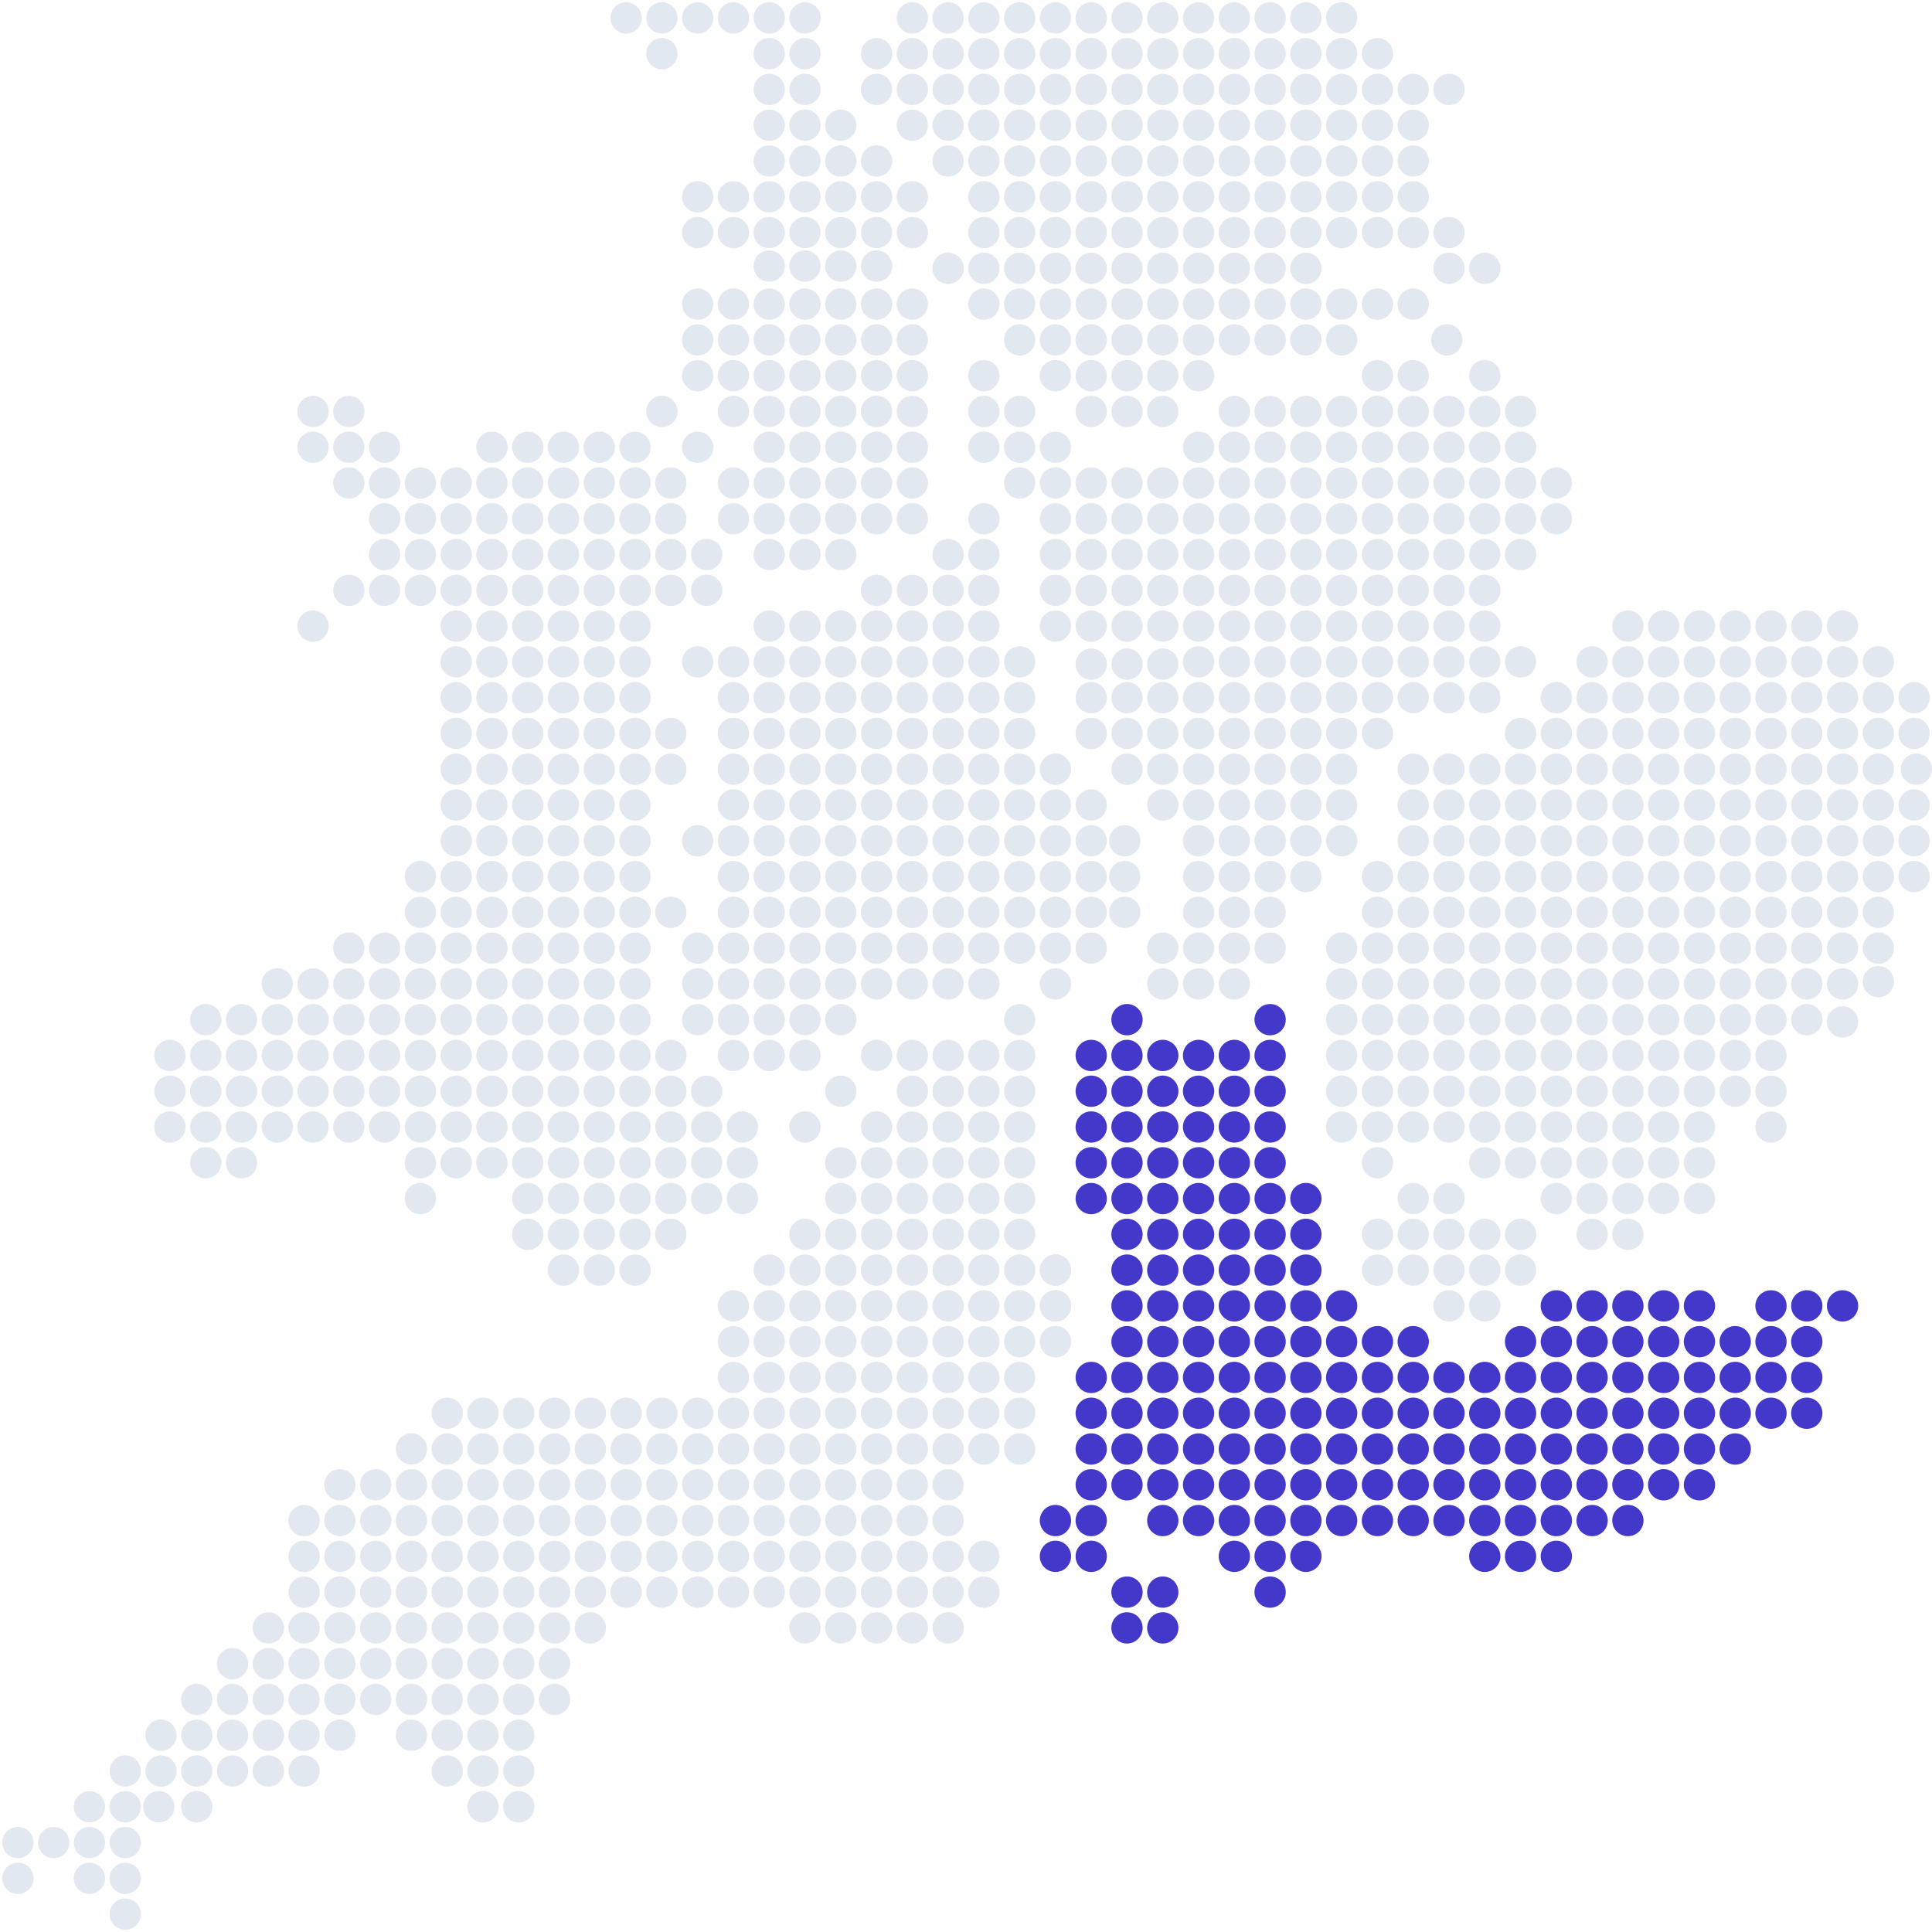 <svg width="864" height="864" viewBox="0 0 864 864" fill="none" xmlns="http://www.w3.org/2000/svg">
<g clip-path="url(#clip0_415_29177)">
<circle cx="296" cy="24" r="7" fill="#E2E8F0"/>
<circle cx="296" cy="8" r="7" fill="#E2E8F0"/>
<circle cx="280" cy="8" r="7" fill="#E2E8F0"/>
<circle cx="328" cy="8" r="7" fill="#E2E8F0"/>
<circle cx="312" cy="8" r="7" fill="#E2E8F0"/>
<circle cx="344" cy="8" r="7" fill="#E2E8F0"/>
<circle cx="344" cy="24" r="7" fill="#E2E8F0"/>
<circle cx="360" cy="24" r="7" fill="#E2E8F0"/>
<circle cx="344" cy="40" r="7" fill="#E2E8F0"/>
<circle cx="360" cy="40" r="7" fill="#E2E8F0"/>
<circle cx="344" cy="56" r="7" fill="#E2E8F0"/>
<circle cx="344" cy="72" r="7" fill="#E2E8F0"/>
<circle cx="344" cy="88" r="7" fill="#E2E8F0"/>
<circle cx="344" cy="104" r="7" fill="#E2E8F0"/>
<circle cx="344" cy="136" r="7" fill="#E2E8F0"/>
<circle cx="344" cy="168" r="7" fill="#E2E8F0"/>
<circle cx="344" cy="184" r="7" fill="#E2E8F0"/>
<circle cx="344" cy="200" r="7" fill="#E2E8F0"/>
<circle cx="344" cy="216" r="7" fill="#E2E8F0"/>
<circle cx="344" cy="232" r="7" fill="#E2E8F0"/>
<circle cx="344" cy="248" r="7" fill="#E2E8F0"/>
<circle cx="328" cy="216" r="7" fill="#E2E8F0"/>
<circle cx="328" cy="232" r="7" fill="#E2E8F0"/>
<circle cx="312" cy="200" r="7" fill="#E2E8F0"/>
<circle cx="344" cy="152" r="7" fill="#E2E8F0"/>
<circle cx="344" cy="119" r="7" fill="#E2E8F0"/>
<circle cx="328" cy="88" r="7" fill="#E2E8F0"/>
<circle cx="312" cy="88" r="7" fill="#E2E8F0"/>
<circle cx="328" cy="104" r="7" fill="#E2E8F0"/>
<circle cx="328" cy="136" r="7" fill="#E2E8F0"/>
<circle cx="328" cy="168" r="7" fill="#E2E8F0"/>
<circle cx="328" cy="184" r="7" fill="#E2E8F0"/>
<circle cx="328" cy="152" r="7" fill="#E2E8F0"/>
<circle cx="312" cy="152" r="7" fill="#E2E8F0"/>
<circle cx="312" cy="104" r="7" fill="#E2E8F0"/>
<circle cx="312" cy="136" r="7" fill="#E2E8F0"/>
<circle cx="312" cy="168" r="7" fill="#E2E8F0"/>
<circle cx="296" cy="184" r="7" fill="#E2E8F0"/>
<circle cx="360" cy="56" r="7" fill="#E2E8F0"/>
<circle cx="360" cy="72" r="7" fill="#E2E8F0"/>
<circle cx="360" cy="88" r="7" fill="#E2E8F0"/>
<circle cx="360" cy="104" r="7" fill="#E2E8F0"/>
<circle cx="360" cy="136" r="7" fill="#E2E8F0"/>
<circle cx="360" cy="168" r="7" fill="#E2E8F0"/>
<circle cx="360" cy="184" r="7" fill="#E2E8F0"/>
<circle cx="360" cy="200" r="7" fill="#E2E8F0"/>
<circle cx="360" cy="216" r="7" fill="#E2E8F0"/>
<circle cx="360" cy="232" r="7" fill="#E2E8F0"/>
<circle cx="360" cy="248" r="7" fill="#E2E8F0"/>
<circle cx="360" cy="152" r="7" fill="#E2E8F0"/>
<circle cx="360" cy="119" r="7" fill="#E2E8F0"/>
<circle cx="392" cy="88" r="7" fill="#E2E8F0"/>
<circle cx="392" cy="104" r="7" fill="#E2E8F0"/>
<circle cx="392" cy="136" r="7" fill="#E2E8F0"/>
<circle cx="392" cy="168" r="7" fill="#E2E8F0"/>
<circle cx="392" cy="184" r="7" fill="#E2E8F0"/>
<circle cx="392" cy="200" r="7" fill="#E2E8F0"/>
<circle cx="392" cy="216" r="7" fill="#E2E8F0"/>
<circle cx="392" cy="232" r="7" fill="#E2E8F0"/>
<circle cx="392" cy="152" r="7" fill="#E2E8F0"/>
<circle cx="408" cy="136" r="7" fill="#E2E8F0"/>
<circle cx="408" cy="168" r="7" fill="#E2E8F0"/>
<circle cx="408" cy="184" r="7" fill="#E2E8F0"/>
<circle cx="408" cy="200" r="7" fill="#E2E8F0"/>
<circle cx="408" cy="216" r="7" fill="#E2E8F0"/>
<circle cx="408" cy="232" r="7" fill="#E2E8F0"/>
<circle cx="408" cy="152" r="7" fill="#E2E8F0"/>
<circle cx="392" cy="119" r="7" fill="#E2E8F0"/>
<circle cx="376" cy="72" r="7" fill="#E2E8F0"/>
<circle cx="376" cy="56" r="7" fill="#E2E8F0"/>
<circle cx="392" cy="72" r="7" fill="#E2E8F0"/>
<circle cx="376" cy="88" r="7" fill="#E2E8F0"/>
<circle cx="376" cy="104" r="7" fill="#E2E8F0"/>
<circle cx="376" cy="136" r="7" fill="#E2E8F0"/>
<circle cx="376" cy="168" r="7" fill="#E2E8F0"/>
<circle cx="376" cy="184" r="7" fill="#E2E8F0"/>
<circle cx="376" cy="200" r="7" fill="#E2E8F0"/>
<circle cx="376" cy="216" r="7" fill="#E2E8F0"/>
<circle cx="376" cy="232" r="7" fill="#E2E8F0"/>
<circle cx="376" cy="248" r="7" fill="#E2E8F0"/>
<circle cx="376" cy="152" r="7" fill="#E2E8F0"/>
<circle cx="376" cy="119" r="7" fill="#E2E8F0"/>
<circle cx="408" cy="88" r="7" fill="#E2E8F0"/>
<circle cx="408" cy="104" r="7" fill="#E2E8F0"/>
<circle cx="360" cy="8" r="7" fill="#E2E8F0"/>
<circle cx="488" cy="8" r="7" fill="#E2E8F0"/>
<circle cx="504" cy="8" r="7" fill="#E2E8F0"/>
<circle cx="520" cy="8" r="7" fill="#E2E8F0"/>
<circle cx="536" cy="8" r="7" fill="#E2E8F0"/>
<circle cx="552" cy="8" r="7" fill="#E2E8F0"/>
<circle cx="568" cy="8" r="7" fill="#E2E8F0"/>
<circle cx="584" cy="8" r="7" fill="#E2E8F0"/>
<circle cx="600" cy="8" r="7" fill="#E2E8F0"/>
<circle cx="488" cy="24" r="7" fill="#E2E8F0"/>
<circle cx="504" cy="24" r="7" fill="#E2E8F0"/>
<circle cx="520" cy="24" r="7" fill="#E2E8F0"/>
<circle cx="536" cy="24" r="7" fill="#E2E8F0"/>
<circle cx="552" cy="24" r="7" fill="#E2E8F0"/>
<circle cx="568" cy="24" r="7" fill="#E2E8F0"/>
<circle cx="584" cy="24" r="7" fill="#E2E8F0"/>
<circle cx="600" cy="24" r="7" fill="#E2E8F0"/>
<circle cx="488" cy="40" r="7" fill="#E2E8F0"/>
<circle cx="504" cy="40" r="7" fill="#E2E8F0"/>
<circle cx="520" cy="40" r="7" fill="#E2E8F0"/>
<circle cx="536" cy="40" r="7" fill="#E2E8F0"/>
<circle cx="536" cy="56" r="7" fill="#E2E8F0"/>
<circle cx="536" cy="72" r="7" fill="#E2E8F0"/>
<circle cx="552" cy="40" r="7" fill="#E2E8F0"/>
<circle cx="552" cy="56" r="7" fill="#E2E8F0"/>
<circle cx="552" cy="72" r="7" fill="#E2E8F0"/>
<circle cx="552" cy="88" r="7" fill="#E2E8F0"/>
<circle cx="568" cy="40" r="7" fill="#E2E8F0"/>
<circle cx="568" cy="56" r="7" fill="#E2E8F0"/>
<circle cx="568" cy="72" r="7" fill="#E2E8F0"/>
<circle cx="568" cy="88" r="7" fill="#E2E8F0"/>
<circle cx="568" cy="104" r="7" fill="#E2E8F0"/>
<circle cx="568" cy="120" r="7" fill="#E2E8F0"/>
<circle cx="568" cy="136" r="7" fill="#E2E8F0"/>
<circle cx="568" cy="152" r="7" fill="#E2E8F0"/>
<circle cx="600" cy="40" r="7" fill="#E2E8F0"/>
<circle cx="600" cy="56" r="7" fill="#E2E8F0"/>
<circle cx="600" cy="72" r="7" fill="#E2E8F0"/>
<circle cx="632" cy="72" r="7" fill="#E2E8F0"/>
<circle cx="600" cy="88" r="7" fill="#E2E8F0"/>
<circle cx="632" cy="88" r="7" fill="#E2E8F0"/>
<circle cx="632" cy="104" r="7" fill="#E2E8F0"/>
<circle cx="632" cy="136" r="7" fill="#E2E8F0"/>
<circle cx="647" cy="152" r="7" fill="#E2E8F0"/>
<circle cx="648" cy="104" r="7" fill="#E2E8F0"/>
<circle cx="648" cy="120" r="7" fill="#E2E8F0"/>
<circle cx="664" cy="120" r="7" fill="#E2E8F0"/>
<circle cx="600" cy="104" r="7" fill="#E2E8F0"/>
<circle cx="600" cy="136" r="7" fill="#E2E8F0"/>
<circle cx="600" cy="152" r="7" fill="#E2E8F0"/>
<circle cx="584" cy="40" r="7" fill="#E2E8F0"/>
<circle cx="584" cy="56" r="7" fill="#E2E8F0"/>
<circle cx="584" cy="72" r="7" fill="#E2E8F0"/>
<circle cx="616" cy="72" r="7" fill="#E2E8F0"/>
<circle cx="584" cy="88" r="7" fill="#E2E8F0"/>
<circle cx="616" cy="88" r="7" fill="#E2E8F0"/>
<circle cx="616" cy="104" r="7" fill="#E2E8F0"/>
<circle cx="616" cy="136" r="7" fill="#E2E8F0"/>
<circle cx="584" cy="104" r="7" fill="#E2E8F0"/>
<circle cx="584" cy="120" r="7" fill="#E2E8F0"/>
<circle cx="584" cy="136" r="7" fill="#E2E8F0"/>
<circle cx="584" cy="152" r="7" fill="#E2E8F0"/>
<circle cx="616" cy="40" r="7" fill="#E2E8F0"/>
<circle cx="616" cy="24" r="7" fill="#E2E8F0"/>
<circle cx="632" cy="40" r="7" fill="#E2E8F0"/>
<circle cx="648" cy="40" r="7" fill="#E2E8F0"/>
<circle cx="632" cy="56" r="7" fill="#E2E8F0"/>
<circle cx="616" cy="56" r="7" fill="#E2E8F0"/>
<circle cx="488" cy="56" r="7" fill="#E2E8F0"/>
<circle cx="488" cy="72" r="7" fill="#E2E8F0"/>
<circle cx="488" cy="88" r="7" fill="#E2E8F0"/>
<circle cx="488" cy="104" r="7" fill="#E2E8F0"/>
<circle cx="488" cy="136" r="7" fill="#E2E8F0"/>
<circle cx="488" cy="120" r="7" fill="#E2E8F0"/>
<circle cx="488" cy="152" r="7" fill="#E2E8F0"/>
<circle cx="488" cy="168" r="7" fill="#E2E8F0"/>
<circle cx="488" cy="184" r="7" fill="#E2E8F0"/>
<circle cx="536" cy="88" r="7" fill="#E2E8F0"/>
<circle cx="504" cy="56" r="7" fill="#E2E8F0"/>
<circle cx="504" cy="72" r="7" fill="#E2E8F0"/>
<circle cx="520" cy="56" r="7" fill="#E2E8F0"/>
<circle cx="520" cy="72" r="7" fill="#E2E8F0"/>
<circle cx="440" cy="8" r="7" fill="#E2E8F0"/>
<circle cx="440" cy="24" r="7" fill="#E2E8F0"/>
<circle cx="440" cy="40" r="7" fill="#E2E8F0"/>
<circle cx="440" cy="56" r="7" fill="#E2E8F0"/>
<circle cx="440" cy="72" r="7" fill="#E2E8F0"/>
<circle cx="440" cy="88" r="7" fill="#E2E8F0"/>
<circle cx="440" cy="104" r="7" fill="#E2E8F0"/>
<circle cx="440" cy="120" r="7" fill="#E2E8F0"/>
<circle cx="424" cy="120" r="7" fill="#E2E8F0"/>
<circle cx="440" cy="136" r="7" fill="#E2E8F0"/>
<circle cx="472" cy="8" r="7" fill="#E2E8F0"/>
<circle cx="472" cy="24" r="7" fill="#E2E8F0"/>
<circle cx="472" cy="40" r="7" fill="#E2E8F0"/>
<circle cx="472" cy="56" r="7" fill="#E2E8F0"/>
<circle cx="472" cy="72" r="7" fill="#E2E8F0"/>
<circle cx="472" cy="88" r="7" fill="#E2E8F0"/>
<circle cx="472" cy="104" r="7" fill="#E2E8F0"/>
<circle cx="472" cy="136" r="7" fill="#E2E8F0"/>
<circle cx="472" cy="120" r="7" fill="#E2E8F0"/>
<circle cx="472" cy="152" r="7" fill="#E2E8F0"/>
<circle cx="456" cy="152" r="7" fill="#E2E8F0"/>
<circle cx="472" cy="168" r="7" fill="#E2E8F0"/>
<circle cx="520" cy="88" r="7" fill="#E2E8F0"/>
<circle cx="424" cy="8" r="7" fill="#E2E8F0"/>
<circle cx="424" cy="24" r="7" fill="#E2E8F0"/>
<circle cx="424" cy="40" r="7" fill="#E2E8F0"/>
<circle cx="424" cy="56" r="7" fill="#E2E8F0"/>
<circle cx="424" cy="72" r="7" fill="#E2E8F0"/>
<circle cx="456" cy="8" r="7" fill="#E2E8F0"/>
<circle cx="456" cy="24" r="7" fill="#E2E8F0"/>
<circle cx="456" cy="40" r="7" fill="#E2E8F0"/>
<circle cx="456" cy="56" r="7" fill="#E2E8F0"/>
<circle cx="456" cy="72" r="7" fill="#E2E8F0"/>
<circle cx="456" cy="88" r="7" fill="#E2E8F0"/>
<circle cx="456" cy="104" r="7" fill="#E2E8F0"/>
<circle cx="456" cy="120" r="7" fill="#E2E8F0"/>
<circle cx="456" cy="136" r="7" fill="#E2E8F0"/>
<circle cx="504" cy="88" r="7" fill="#E2E8F0"/>
<circle cx="504" cy="104" r="7" fill="#E2E8F0"/>
<circle cx="536" cy="104" r="7" fill="#E2E8F0"/>
<circle cx="520" cy="104" r="7" fill="#E2E8F0"/>
<circle cx="552" cy="104" r="7" fill="#E2E8F0"/>
<circle cx="552" cy="120" r="7" fill="#E2E8F0"/>
<circle cx="504" cy="136" r="7" fill="#E2E8F0"/>
<circle cx="520" cy="136" r="7" fill="#E2E8F0"/>
<circle cx="536" cy="136" r="7" fill="#E2E8F0"/>
<circle cx="552" cy="136" r="7" fill="#E2E8F0"/>
<circle cx="536" cy="152" r="7" fill="#E2E8F0"/>
<circle cx="552" cy="152" r="7" fill="#E2E8F0"/>
<circle cx="504" cy="120" r="7" fill="#E2E8F0"/>
<circle cx="520" cy="120" r="7" fill="#E2E8F0"/>
<circle cx="536" cy="120" r="7" fill="#E2E8F0"/>
<circle cx="504" cy="152" r="7" fill="#E2E8F0"/>
<circle cx="520" cy="152" r="7" fill="#E2E8F0"/>
<circle cx="504" cy="168" r="7" fill="#E2E8F0"/>
<circle cx="504" cy="184" r="7" fill="#E2E8F0"/>
<circle cx="520" cy="168" r="7" fill="#E2E8F0"/>
<circle cx="520" cy="184" r="7" fill="#E2E8F0"/>
<circle cx="536" cy="168" r="7" fill="#E2E8F0"/>
<circle cx="408" cy="8" r="7" fill="#E2E8F0"/>
<circle cx="408" cy="24" r="7" fill="#E2E8F0"/>
<circle cx="408" cy="40" r="7" fill="#E2E8F0"/>
<circle cx="408" cy="56" r="7" fill="#E2E8F0"/>
<circle cx="392" cy="24" r="7" fill="#E2E8F0"/>
<circle cx="392" cy="40" r="7" fill="#E2E8F0"/>
<g clip-path="url(#clip1_415_29177)">
<circle cx="728" cy="280" r="7" fill="#E2E8F0"/>
<circle cx="728" cy="296" r="7" fill="#E2E8F0"/>
<circle cx="728" cy="312" r="7" fill="#E2E8F0"/>
<circle cx="728" cy="328" r="7" fill="#E2E8F0"/>
<circle cx="728" cy="344" r="7" fill="#E2E8F0"/>
<circle cx="664" cy="344" r="7" fill="#E2E8F0"/>
<circle cx="664" cy="360" r="7" fill="#E2E8F0"/>
<circle cx="664" cy="376" r="7" fill="#E2E8F0"/>
<circle cx="664" cy="392" r="7" fill="#E2E8F0"/>
<circle cx="664" cy="408" r="7" fill="#E2E8F0"/>
<circle cx="664" cy="424" r="7" fill="#E2E8F0"/>
<circle cx="664" cy="440" r="7" fill="#E2E8F0"/>
<circle cx="664" cy="456" r="7" fill="#E2E8F0"/>
<circle cx="664" cy="472" r="7" fill="#E2E8F0"/>
<circle cx="664" cy="488" r="7" fill="#E2E8F0"/>
<circle cx="632" cy="504" r="7" fill="#E2E8F0"/>
<circle cx="728" cy="360" r="7" fill="#E2E8F0"/>
<circle cx="728" cy="376" r="7" fill="#E2E8F0"/>
<circle cx="728" cy="392" r="7" fill="#E2E8F0"/>
<circle cx="728" cy="408" r="7" fill="#E2E8F0"/>
<circle cx="728" cy="424" r="7" fill="#E2E8F0"/>
<circle cx="728" cy="440" r="7" fill="#E2E8F0"/>
<circle cx="728" cy="456" r="7" fill="#E2E8F0"/>
<circle cx="728" cy="472" r="7" fill="#E2E8F0"/>
<circle cx="728" cy="488" r="7" fill="#E2E8F0"/>
<circle cx="696" cy="504" r="7" fill="#E2E8F0"/>
<circle cx="696" cy="520" r="7" fill="#E2E8F0"/>
<circle cx="696" cy="536" r="7" fill="#E2E8F0"/>
<circle cx="712" cy="296" r="7" fill="#E2E8F0"/>
<circle cx="712" cy="312" r="7" fill="#E2E8F0"/>
<circle cx="712" cy="328" r="7" fill="#E2E8F0"/>
<circle cx="712" cy="344" r="7" fill="#E2E8F0"/>
<circle cx="648" cy="344" r="7" fill="#E2E8F0"/>
<circle cx="648" cy="360" r="7" fill="#E2E8F0"/>
<circle cx="648" cy="376" r="7" fill="#E2E8F0"/>
<circle cx="648" cy="392" r="7" fill="#E2E8F0"/>
<circle cx="648" cy="408" r="7" fill="#E2E8F0"/>
<circle cx="648" cy="424" r="7" fill="#E2E8F0"/>
<circle cx="648" cy="440" r="7" fill="#E2E8F0"/>
<circle cx="648" cy="456" r="7" fill="#E2E8F0"/>
<circle cx="648" cy="472" r="7" fill="#E2E8F0"/>
<circle cx="648" cy="488" r="7" fill="#E2E8F0"/>
<circle cx="616" cy="504" r="7" fill="#E2E8F0"/>
<circle cx="616" cy="520" r="7" fill="#E2E8F0"/>
<circle cx="712" cy="360" r="7" fill="#E2E8F0"/>
<circle cx="712" cy="376" r="7" fill="#E2E8F0"/>
<circle cx="712" cy="392" r="7" fill="#E2E8F0"/>
<circle cx="712" cy="408" r="7" fill="#E2E8F0"/>
<circle cx="712" cy="424" r="7" fill="#E2E8F0"/>
<circle cx="712" cy="440" r="7" fill="#E2E8F0"/>
<circle cx="712" cy="456" r="7" fill="#E2E8F0"/>
<circle cx="712" cy="472" r="7" fill="#E2E8F0"/>
<circle cx="712" cy="488" r="7" fill="#E2E8F0"/>
<circle cx="680" cy="504" r="7" fill="#E2E8F0"/>
<circle cx="680" cy="520" r="7" fill="#E2E8F0"/>
<circle cx="696" cy="312" r="7" fill="#E2E8F0"/>
<circle cx="696" cy="328" r="7" fill="#E2E8F0"/>
<circle cx="680" cy="328" r="7" fill="#E2E8F0"/>
<circle cx="696" cy="344" r="7" fill="#E2E8F0"/>
<circle cx="632" cy="344" r="7" fill="#E2E8F0"/>
<circle cx="632" cy="360" r="7" fill="#E2E8F0"/>
<circle cx="632" cy="376" r="7" fill="#E2E8F0"/>
<circle cx="632" cy="392" r="7" fill="#E2E8F0"/>
<circle cx="632" cy="408" r="7" fill="#E2E8F0"/>
<circle cx="632" cy="424" r="7" fill="#E2E8F0"/>
<circle cx="632" cy="440" r="7" fill="#E2E8F0"/>
<circle cx="632" cy="456" r="7" fill="#E2E8F0"/>
<circle cx="632" cy="472" r="7" fill="#E2E8F0"/>
<circle cx="632" cy="488" r="7" fill="#E2E8F0"/>
<circle cx="616" cy="488" r="7" fill="#E2E8F0"/>
<circle cx="600" cy="488" r="7" fill="#E2E8F0"/>
<circle cx="600" cy="504" r="7" fill="#E2E8F0"/>
<circle cx="696" cy="360" r="7" fill="#E2E8F0"/>
<circle cx="696" cy="376" r="7" fill="#E2E8F0"/>
<circle cx="696" cy="392" r="7" fill="#E2E8F0"/>
<circle cx="696" cy="408" r="7" fill="#E2E8F0"/>
<circle cx="696" cy="424" r="7" fill="#E2E8F0"/>
<circle cx="696" cy="440" r="7" fill="#E2E8F0"/>
<circle cx="696" cy="456" r="7" fill="#E2E8F0"/>
<circle cx="696" cy="472" r="7" fill="#E2E8F0"/>
<circle cx="696" cy="488" r="7" fill="#E2E8F0"/>
<circle cx="664" cy="504" r="7" fill="#E2E8F0"/>
<circle cx="664" cy="520" r="7" fill="#E2E8F0"/>
<circle cx="744" cy="280" r="7" fill="#E2E8F0"/>
<circle cx="744" cy="296" r="7" fill="#E2E8F0"/>
<circle cx="744" cy="312" r="7" fill="#E2E8F0"/>
<circle cx="744" cy="328" r="7" fill="#E2E8F0"/>
<circle cx="744" cy="344" r="7" fill="#E2E8F0"/>
<circle cx="680" cy="344" r="7" fill="#E2E8F0"/>
<circle cx="680" cy="360" r="7" fill="#E2E8F0"/>
<circle cx="680" cy="376" r="7" fill="#E2E8F0"/>
<circle cx="680" cy="392" r="7" fill="#E2E8F0"/>
<circle cx="680" cy="408" r="7" fill="#E2E8F0"/>
<circle cx="680" cy="424" r="7" fill="#E2E8F0"/>
<circle cx="680" cy="440" r="7" fill="#E2E8F0"/>
<circle cx="680" cy="456" r="7" fill="#E2E8F0"/>
<circle cx="680" cy="472" r="7" fill="#E2E8F0"/>
<circle cx="680" cy="488" r="7" fill="#E2E8F0"/>
<circle cx="648" cy="504" r="7" fill="#E2E8F0"/>
<circle cx="744" cy="360" r="7" fill="#E2E8F0"/>
<circle cx="744" cy="376" r="7" fill="#E2E8F0"/>
<circle cx="744" cy="392" r="7" fill="#E2E8F0"/>
<circle cx="744" cy="408" r="7" fill="#E2E8F0"/>
<circle cx="744" cy="424" r="7" fill="#E2E8F0"/>
<circle cx="744" cy="440" r="7" fill="#E2E8F0"/>
<circle cx="744" cy="456" r="7" fill="#E2E8F0"/>
<circle cx="744" cy="472" r="7" fill="#E2E8F0"/>
<circle cx="744" cy="488" r="7" fill="#E2E8F0"/>
<circle cx="712" cy="504" r="7" fill="#E2E8F0"/>
<circle cx="712" cy="520" r="7" fill="#E2E8F0"/>
<circle cx="712" cy="536" r="7" fill="#E2E8F0"/>
<circle cx="712" cy="552" r="7" fill="#E2E8F0"/>
<circle cx="760" cy="280" r="7" fill="#E2E8F0"/>
<circle cx="760" cy="296" r="7" fill="#E2E8F0"/>
<circle cx="760" cy="312" r="7" fill="#E2E8F0"/>
<circle cx="760" cy="328" r="7" fill="#E2E8F0"/>
<circle cx="760" cy="344" r="7" fill="#E2E8F0"/>
<circle cx="760" cy="360" r="7" fill="#E2E8F0"/>
<circle cx="760" cy="376" r="7" fill="#E2E8F0"/>
<circle cx="760" cy="392" r="7" fill="#E2E8F0"/>
<circle cx="760" cy="408" r="7" fill="#E2E8F0"/>
<circle cx="760" cy="424" r="7" fill="#E2E8F0"/>
<circle cx="760" cy="440" r="7" fill="#E2E8F0"/>
<circle cx="760" cy="456" r="7" fill="#E2E8F0"/>
<circle cx="760" cy="472" r="7" fill="#E2E8F0"/>
<circle cx="760" cy="488" r="7" fill="#E2E8F0"/>
<circle cx="776" cy="488" r="7" fill="#E2E8F0"/>
<circle cx="728" cy="504" r="7" fill="#E2E8F0"/>
<circle cx="728" cy="520" r="7" fill="#E2E8F0"/>
<circle cx="728" cy="536" r="7" fill="#E2E8F0"/>
<circle cx="728" cy="552" r="7" fill="#E2E8F0"/>
<circle cx="776" cy="280" r="7" fill="#E2E8F0"/>
<circle cx="776" cy="296" r="7" fill="#E2E8F0"/>
<circle cx="776" cy="312" r="7" fill="#E2E8F0"/>
<circle cx="776" cy="328" r="7" fill="#E2E8F0"/>
<circle cx="776" cy="344" r="7" fill="#E2E8F0"/>
<circle cx="776" cy="360" r="7" fill="#E2E8F0"/>
<circle cx="776" cy="376" r="7" fill="#E2E8F0"/>
<circle cx="776" cy="392" r="7" fill="#E2E8F0"/>
<circle cx="776" cy="408" r="7" fill="#E2E8F0"/>
<circle cx="776" cy="424" r="7" fill="#E2E8F0"/>
<circle cx="776" cy="440" r="7" fill="#E2E8F0"/>
<circle cx="776" cy="456" r="7" fill="#E2E8F0"/>
<circle cx="776" cy="472" r="7" fill="#E2E8F0"/>
<circle cx="792" cy="472" r="7" fill="#E2E8F0"/>
<circle cx="792" cy="488" r="7" fill="#E2E8F0"/>
<circle cx="792" cy="504" r="7" fill="#E2E8F0"/>
<circle cx="744" cy="504" r="7" fill="#E2E8F0"/>
<circle cx="744" cy="520" r="7" fill="#E2E8F0"/>
<circle cx="744" cy="536" r="7" fill="#E2E8F0"/>
<circle cx="760" cy="536" r="7" fill="#E2E8F0"/>
<circle cx="760" cy="520" r="7" fill="#E2E8F0"/>
<circle cx="760" cy="504" r="7" fill="#E2E8F0"/>
<circle cx="792" cy="280" r="7" fill="#E2E8F0"/>
<circle cx="792" cy="296" r="7" fill="#E2E8F0"/>
<circle cx="792" cy="312" r="7" fill="#E2E8F0"/>
<circle cx="792" cy="328" r="7" fill="#E2E8F0"/>
<circle cx="792" cy="344" r="7" fill="#E2E8F0"/>
<circle cx="792" cy="360" r="7" fill="#E2E8F0"/>
<circle cx="792" cy="376" r="7" fill="#E2E8F0"/>
<circle cx="792" cy="392" r="7" fill="#E2E8F0"/>
<circle cx="792" cy="408" r="7" fill="#E2E8F0"/>
<circle cx="792" cy="424" r="7" fill="#E2E8F0"/>
<circle cx="792" cy="440" r="7" fill="#E2E8F0"/>
<circle cx="792" cy="456" r="7" fill="#E2E8F0"/>
<circle cx="808" cy="280" r="7" fill="#E2E8F0"/>
<circle cx="824" cy="280" r="7" fill="#E2E8F0"/>
<circle cx="808" cy="296" r="7" fill="#E2E8F0"/>
<circle cx="808" cy="312" r="7" fill="#E2E8F0"/>
<circle cx="808" cy="328" r="7" fill="#E2E8F0"/>
<circle cx="808" cy="344" r="7" fill="#E2E8F0"/>
<circle cx="808" cy="360" r="7" fill="#E2E8F0"/>
<circle cx="808" cy="376" r="7" fill="#E2E8F0"/>
<circle cx="808" cy="392" r="7" fill="#E2E8F0"/>
<circle cx="808" cy="408" r="7" fill="#E2E8F0"/>
<circle cx="808" cy="424" r="7" fill="#E2E8F0"/>
<circle cx="808" cy="440" r="7" fill="#E2E8F0"/>
<circle cx="824" cy="296" r="7" fill="#E2E8F0"/>
<circle cx="840" cy="296" r="7" fill="#E2E8F0"/>
<circle cx="824" cy="312" r="7" fill="#E2E8F0"/>
<circle cx="824" cy="328" r="7" fill="#E2E8F0"/>
<circle cx="824" cy="344" r="7" fill="#E2E8F0"/>
<circle cx="824" cy="360" r="7" fill="#E2E8F0"/>
<circle cx="824" cy="376" r="7" fill="#E2E8F0"/>
<circle cx="824" cy="392" r="7" fill="#E2E8F0"/>
<circle cx="824" cy="408" r="7" fill="#E2E8F0"/>
<circle cx="824" cy="424" r="7" fill="#E2E8F0"/>
<circle cx="824" cy="440" r="7" fill="#E2E8F0"/>
<circle cx="840" cy="439" r="7" fill="#E2E8F0"/>
<circle cx="840" cy="312" r="7" fill="#E2E8F0"/>
<circle cx="840" cy="328" r="7" fill="#E2E8F0"/>
<circle cx="840" cy="344" r="7" fill="#E2E8F0"/>
<circle cx="857" cy="344" r="7" fill="#E2E8F0"/>
<circle cx="840" cy="360" r="7" fill="#E2E8F0"/>
<circle cx="840" cy="376" r="7" fill="#E2E8F0"/>
<circle cx="840" cy="392" r="7" fill="#E2E8F0"/>
<circle cx="856" cy="392" r="7" fill="#E2E8F0"/>
<circle cx="840" cy="408" r="7" fill="#E2E8F0"/>
<circle cx="840" cy="424" r="7" fill="#E2E8F0"/>
<circle cx="808" cy="456" r="7" fill="#E2E8F0"/>
<circle cx="824" cy="457" r="7" fill="#E2E8F0"/>
<circle cx="856" cy="360" r="7" fill="#E2E8F0"/>
<circle cx="856" cy="376" r="7" fill="#E2E8F0"/>
<circle cx="616" cy="392" r="7" fill="#E2E8F0"/>
<circle cx="616" cy="408" r="7" fill="#E2E8F0"/>
<circle cx="616" cy="424" r="7" fill="#E2E8F0"/>
<circle cx="616" cy="440" r="7" fill="#E2E8F0"/>
<circle cx="616" cy="456" r="7" fill="#E2E8F0"/>
<circle cx="616" cy="472" r="7" fill="#E2E8F0"/>
<circle cx="600" cy="424" r="7" fill="#E2E8F0"/>
<circle cx="600" cy="440" r="7" fill="#E2E8F0"/>
<circle cx="600" cy="456" r="7" fill="#E2E8F0"/>
<circle cx="600" cy="472" r="7" fill="#E2E8F0"/>
<circle cx="856" cy="312" r="7" fill="#E2E8F0"/>
<circle cx="856" cy="328" r="7" fill="#E2E8F0"/>
</g>
<g clip-path="url(#clip2_415_29177)">
<circle cx="440" cy="168" r="7" fill="#E2E8F0"/>
<circle cx="440" cy="184" r="7" fill="#E2E8F0"/>
<circle cx="440" cy="200" r="7" fill="#E2E8F0"/>
<circle cx="456" cy="184" r="7" fill="#E2E8F0"/>
<circle cx="456" cy="200" r="7" fill="#E2E8F0"/>
<circle cx="456" cy="216" r="7" fill="#E2E8F0"/>
<circle cx="472" cy="200" r="7" fill="#E2E8F0"/>
<circle cx="472" cy="216" r="7" fill="#E2E8F0"/>
<circle cx="472" cy="232" r="7" fill="#E2E8F0"/>
<circle cx="472" cy="248" r="7" fill="#E2E8F0"/>
<circle cx="488" cy="216" r="7" fill="#E2E8F0"/>
<circle cx="488" cy="232" r="7" fill="#E2E8F0"/>
<circle cx="488" cy="248" r="7" fill="#E2E8F0"/>
<circle cx="504" cy="216" r="7" fill="#E2E8F0"/>
<circle cx="504" cy="232" r="7" fill="#E2E8F0"/>
<circle cx="504" cy="248" r="7" fill="#E2E8F0"/>
<circle cx="520" cy="216" r="7" fill="#E2E8F0"/>
<circle cx="520" cy="232" r="7" fill="#E2E8F0"/>
<circle cx="520" cy="248" r="7" fill="#E2E8F0"/>
<circle cx="536" cy="216" r="7" fill="#E2E8F0"/>
<circle cx="536" cy="232" r="7" fill="#E2E8F0"/>
<circle cx="536" cy="248" r="7" fill="#E2E8F0"/>
<circle cx="536" cy="200" r="7" fill="#E2E8F0"/>
<circle cx="600" cy="200" r="7" fill="#E2E8F0"/>
<circle cx="600" cy="216" r="7" fill="#E2E8F0"/>
<circle cx="600" cy="232" r="7" fill="#E2E8F0"/>
<circle cx="600" cy="248" r="7" fill="#E2E8F0"/>
<circle cx="600" cy="264" r="7" fill="#E2E8F0"/>
<circle cx="600" cy="280" r="7" fill="#E2E8F0"/>
<circle cx="600" cy="328" r="7" fill="#E2E8F0"/>
<circle cx="600" cy="296" r="7" fill="#E2E8F0"/>
<circle cx="600" cy="344" r="7" fill="#E2E8F0"/>
<circle cx="600" cy="376" r="7" fill="#E2E8F0"/>
<circle cx="600" cy="312" r="7" fill="#E2E8F0"/>
<circle cx="616" cy="328" r="7" fill="#E2E8F0"/>
<circle cx="600" cy="360" r="7" fill="#E2E8F0"/>
<circle cx="552" cy="200" r="7" fill="#E2E8F0"/>
<circle cx="552" cy="216" r="7" fill="#E2E8F0"/>
<circle cx="552" cy="232" r="7" fill="#E2E8F0"/>
<circle cx="552" cy="248" r="7" fill="#E2E8F0"/>
<circle cx="616" cy="200" r="7" fill="#E2E8F0"/>
<circle cx="616" cy="216" r="7" fill="#E2E8F0"/>
<circle cx="616" cy="232" r="7" fill="#E2E8F0"/>
<circle cx="616" cy="248" r="7" fill="#E2E8F0"/>
<circle cx="616" cy="264" r="7" fill="#E2E8F0"/>
<circle cx="616" cy="280" r="7" fill="#E2E8F0"/>
<circle cx="616" cy="296" r="7" fill="#E2E8F0"/>
<circle cx="616" cy="312" r="7" fill="#E2E8F0"/>
<circle cx="568" cy="200" r="7" fill="#E2E8F0"/>
<circle cx="568" cy="216" r="7" fill="#E2E8F0"/>
<circle cx="568" cy="232" r="7" fill="#E2E8F0"/>
<circle cx="568" cy="248" r="7" fill="#E2E8F0"/>
<circle cx="632" cy="200" r="7" fill="#E2E8F0"/>
<circle cx="632" cy="216" r="7" fill="#E2E8F0"/>
<circle cx="632" cy="232" r="7" fill="#E2E8F0"/>
<circle cx="632" cy="248" r="7" fill="#E2E8F0"/>
<circle cx="632" cy="264" r="7" fill="#E2E8F0"/>
<circle cx="632" cy="280" r="7" fill="#E2E8F0"/>
<circle cx="632" cy="296" r="7" fill="#E2E8F0"/>
<circle cx="632" cy="312" r="7" fill="#E2E8F0"/>
<circle cx="664" cy="200" r="7" fill="#E2E8F0"/>
<circle cx="664" cy="216" r="7" fill="#E2E8F0"/>
<circle cx="664" cy="232" r="7" fill="#E2E8F0"/>
<circle cx="664" cy="248" r="7" fill="#E2E8F0"/>
<circle cx="664" cy="264" r="7" fill="#E2E8F0"/>
<circle cx="664" cy="280" r="7" fill="#E2E8F0"/>
<circle cx="664" cy="296" r="7" fill="#E2E8F0"/>
<circle cx="664" cy="312" r="7" fill="#E2E8F0"/>
<circle cx="680" cy="296" r="7" fill="#E2E8F0"/>
<circle cx="584" cy="200" r="7" fill="#E2E8F0"/>
<circle cx="584" cy="216" r="7" fill="#E2E8F0"/>
<circle cx="584" cy="232" r="7" fill="#E2E8F0"/>
<circle cx="584" cy="248" r="7" fill="#E2E8F0"/>
<circle cx="584" cy="264" r="7" fill="#E2E8F0"/>
<circle cx="520" cy="264" r="7" fill="#E2E8F0"/>
<circle cx="568" cy="264" r="7" fill="#E2E8F0"/>
<circle cx="504" cy="264" r="7" fill="#E2E8F0"/>
<circle cx="552" cy="264" r="7" fill="#E2E8F0"/>
<circle cx="488" cy="264" r="7" fill="#E2E8F0"/>
<circle cx="536" cy="264" r="7" fill="#E2E8F0"/>
<circle cx="472" cy="264" r="7" fill="#E2E8F0"/>
<circle cx="584" cy="280" r="7" fill="#E2E8F0"/>
<circle cx="520" cy="280" r="7" fill="#E2E8F0"/>
<circle cx="568" cy="280" r="7" fill="#E2E8F0"/>
<circle cx="504" cy="280" r="7" fill="#E2E8F0"/>
<circle cx="552" cy="280" r="7" fill="#E2E8F0"/>
<circle cx="488" cy="280" r="7" fill="#E2E8F0"/>
<circle cx="536" cy="280" r="7" fill="#E2E8F0"/>
<circle cx="472" cy="280" r="7" fill="#E2E8F0"/>
<circle cx="584" cy="328" r="7" fill="#E2E8F0"/>
<circle cx="568" cy="328" r="7" fill="#E2E8F0"/>
<circle cx="520" cy="328" r="7" fill="#E2E8F0"/>
<circle cx="552" cy="328" r="7" fill="#E2E8F0"/>
<circle cx="504" cy="328" r="7" fill="#E2E8F0"/>
<circle cx="536" cy="328" r="7" fill="#E2E8F0"/>
<circle cx="488" cy="328" r="7" fill="#E2E8F0"/>
<circle cx="584" cy="296" r="7" fill="#E2E8F0"/>
<circle cx="568" cy="296" r="7" fill="#E2E8F0"/>
<circle cx="520" cy="297" r="7" fill="#E2E8F0"/>
<circle cx="552" cy="296" r="7" fill="#E2E8F0"/>
<circle cx="504" cy="297" r="7" fill="#E2E8F0"/>
<circle cx="536" cy="296" r="7" fill="#E2E8F0"/>
<circle cx="488" cy="297" r="7" fill="#E2E8F0"/>
<circle cx="584" cy="344" r="7" fill="#E2E8F0"/>
<circle cx="568" cy="344" r="7" fill="#E2E8F0"/>
<circle cx="552" cy="344" r="7" fill="#E2E8F0"/>
<circle cx="520" cy="344" r="7" fill="#E2E8F0"/>
<circle cx="536" cy="344" r="7" fill="#E2E8F0"/>
<circle cx="504" cy="344" r="7" fill="#E2E8F0"/>
<circle cx="584" cy="376" r="7" fill="#E2E8F0"/>
<circle cx="568" cy="376" r="7" fill="#E2E8F0"/>
<circle cx="552" cy="376" r="7" fill="#E2E8F0"/>
<circle cx="536" cy="376" r="7" fill="#E2E8F0"/>
<circle cx="584" cy="312" r="7" fill="#E2E8F0"/>
<circle cx="568" cy="312" r="7" fill="#E2E8F0"/>
<circle cx="520" cy="312" r="7" fill="#E2E8F0"/>
<circle cx="552" cy="312" r="7" fill="#E2E8F0"/>
<circle cx="504" cy="312" r="7" fill="#E2E8F0"/>
<circle cx="536" cy="312" r="7" fill="#E2E8F0"/>
<circle cx="488" cy="312" r="7" fill="#E2E8F0"/>
<circle cx="584" cy="360" r="7" fill="#E2E8F0"/>
<circle cx="568" cy="360" r="7" fill="#E2E8F0"/>
<circle cx="552" cy="360" r="7" fill="#E2E8F0"/>
<circle cx="536" cy="360" r="7" fill="#E2E8F0"/>
<circle cx="520" cy="360" r="7" fill="#E2E8F0"/>
<circle cx="584" cy="392" r="7" fill="#E2E8F0"/>
<circle cx="568" cy="392" r="7" fill="#E2E8F0"/>
<circle cx="568" cy="408" r="7" fill="#E2E8F0"/>
<circle cx="552" cy="392" r="7" fill="#E2E8F0"/>
<circle cx="552" cy="408" r="7" fill="#E2E8F0"/>
<circle cx="552" cy="424" r="7" fill="#E2E8F0"/>
<circle cx="568" cy="424" r="7" fill="#E2E8F0"/>
<circle cx="536" cy="392" r="7" fill="#E2E8F0"/>
<circle cx="536" cy="408" r="7" fill="#E2E8F0"/>
<circle cx="536" cy="424" r="7" fill="#E2E8F0"/>
<circle cx="520" cy="424" r="7" fill="#E2E8F0"/>
<circle cx="648" cy="200" r="7" fill="#E2E8F0"/>
<circle cx="648" cy="216" r="7" fill="#E2E8F0"/>
<circle cx="648" cy="232" r="7" fill="#E2E8F0"/>
<circle cx="648" cy="248" r="7" fill="#E2E8F0"/>
<circle cx="648" cy="264" r="7" fill="#E2E8F0"/>
<circle cx="648" cy="280" r="7" fill="#E2E8F0"/>
<circle cx="648" cy="296" r="7" fill="#E2E8F0"/>
<circle cx="648" cy="312" r="7" fill="#E2E8F0"/>
<circle cx="680" cy="200" r="7" fill="#E2E8F0"/>
<circle cx="680" cy="216" r="7" fill="#E2E8F0"/>
<circle cx="680" cy="232" r="7" fill="#E2E8F0"/>
<circle cx="680" cy="248" r="7" fill="#E2E8F0"/>
<circle cx="696" cy="216" r="7" fill="#E2E8F0"/>
<circle cx="696" cy="232" r="7" fill="#E2E8F0"/>
<circle cx="552" cy="184" r="7" fill="#E2E8F0"/>
<circle cx="600" cy="184" r="7" fill="#E2E8F0"/>
<circle cx="648" cy="184" r="7" fill="#E2E8F0"/>
<circle cx="568" cy="184" r="7" fill="#E2E8F0"/>
<circle cx="616" cy="184" r="7" fill="#E2E8F0"/>
<circle cx="664" cy="184" r="7" fill="#E2E8F0"/>
<circle cx="664" cy="168" r="7" fill="#E2E8F0"/>
<circle cx="616" cy="168" r="7" fill="#E2E8F0"/>
<circle cx="584" cy="184" r="7" fill="#E2E8F0"/>
<circle cx="632" cy="184" r="7" fill="#E2E8F0"/>
<circle cx="680" cy="184" r="7" fill="#E2E8F0"/>
<circle cx="632" cy="168" r="7" fill="#E2E8F0"/>
<circle cx="552" cy="440" r="7" fill="#E2E8F0"/>
<circle cx="536" cy="440" r="7" fill="#E2E8F0"/>
<circle cx="520" cy="440" r="7" fill="#E2E8F0"/>
</g>
<circle cx="312" cy="296" r="7" fill="#E2E8F0"/>
<circle cx="328" cy="296" r="7" fill="#E2E8F0"/>
<circle cx="328" cy="312" r="7" fill="#E2E8F0"/>
<circle cx="328" cy="328" r="7" fill="#E2E8F0"/>
<circle cx="328" cy="344" r="7" fill="#E2E8F0"/>
<circle cx="328" cy="360" r="7" fill="#E2E8F0"/>
<circle cx="328" cy="376" r="7" fill="#E2E8F0"/>
<circle cx="328" cy="424" r="7" fill="#E2E8F0"/>
<circle cx="328" cy="440" r="7" fill="#E2E8F0"/>
<circle cx="328" cy="456" r="7" fill="#E2E8F0"/>
<circle cx="328" cy="472" r="7" fill="#E2E8F0"/>
<circle cx="328" cy="392" r="7" fill="#E2E8F0"/>
<circle cx="328" cy="408" r="7" fill="#E2E8F0"/>
<circle cx="312" cy="376" r="7" fill="#E2E8F0"/>
<circle cx="312" cy="424" r="7" fill="#E2E8F0"/>
<circle cx="312" cy="440" r="7" fill="#E2E8F0"/>
<circle cx="312" cy="456" r="7" fill="#E2E8F0"/>
<circle cx="344" cy="312" r="7" fill="#E2E8F0"/>
<circle cx="360" cy="312" r="7" fill="#E2E8F0"/>
<circle cx="376" cy="312" r="7" fill="#E2E8F0"/>
<circle cx="392" cy="312" r="7" fill="#E2E8F0"/>
<circle cx="408" cy="312" r="7" fill="#E2E8F0"/>
<circle cx="424" cy="312" r="7" fill="#E2E8F0"/>
<circle cx="440" cy="312" r="7" fill="#E2E8F0"/>
<circle cx="456" cy="312" r="7" fill="#E2E8F0"/>
<circle cx="344" cy="328" r="7" fill="#E2E8F0"/>
<circle cx="344" cy="344" r="7" fill="#E2E8F0"/>
<circle cx="344" cy="360" r="7" fill="#E2E8F0"/>
<circle cx="344" cy="376" r="7" fill="#E2E8F0"/>
<circle cx="344" cy="424" r="7" fill="#E2E8F0"/>
<circle cx="344" cy="440" r="7" fill="#E2E8F0"/>
<circle cx="344" cy="456" r="7" fill="#E2E8F0"/>
<circle cx="344" cy="472" r="7" fill="#E2E8F0"/>
<circle cx="344" cy="392" r="7" fill="#E2E8F0"/>
<circle cx="344" cy="408" r="7" fill="#E2E8F0"/>
<circle cx="360" cy="328" r="7" fill="#E2E8F0"/>
<circle cx="376" cy="328" r="7" fill="#E2E8F0"/>
<circle cx="392" cy="328" r="7" fill="#E2E8F0"/>
<circle cx="408" cy="328" r="7" fill="#E2E8F0"/>
<circle cx="424" cy="328" r="7" fill="#E2E8F0"/>
<circle cx="440" cy="328" r="7" fill="#E2E8F0"/>
<circle cx="456" cy="328" r="7" fill="#E2E8F0"/>
<circle cx="360" cy="344" r="7" fill="#E2E8F0"/>
<circle cx="376" cy="344" r="7" fill="#E2E8F0"/>
<circle cx="392" cy="344" r="7" fill="#E2E8F0"/>
<circle cx="408" cy="344" r="7" fill="#E2E8F0"/>
<circle cx="424" cy="344" r="7" fill="#E2E8F0"/>
<circle cx="440" cy="344" r="7" fill="#E2E8F0"/>
<circle cx="456" cy="344" r="7" fill="#E2E8F0"/>
<circle cx="472" cy="344" r="7" fill="#E2E8F0"/>
<circle cx="360" cy="360" r="7" fill="#E2E8F0"/>
<circle cx="376" cy="360" r="7" fill="#E2E8F0"/>
<circle cx="392" cy="360" r="7" fill="#E2E8F0"/>
<circle cx="408" cy="360" r="7" fill="#E2E8F0"/>
<circle cx="424" cy="360" r="7" fill="#E2E8F0"/>
<circle cx="440" cy="360" r="7" fill="#E2E8F0"/>
<circle cx="456" cy="360" r="7" fill="#E2E8F0"/>
<circle cx="472" cy="360" r="7" fill="#E2E8F0"/>
<circle cx="488" cy="360" r="7" fill="#E2E8F0"/>
<circle cx="360" cy="376" r="7" fill="#E2E8F0"/>
<circle cx="376" cy="376" r="7" fill="#E2E8F0"/>
<circle cx="392" cy="376" r="7" fill="#E2E8F0"/>
<circle cx="408" cy="376" r="7" fill="#E2E8F0"/>
<circle cx="424" cy="376" r="7" fill="#E2E8F0"/>
<circle cx="440" cy="376" r="7" fill="#E2E8F0"/>
<circle cx="456" cy="376" r="7" fill="#E2E8F0"/>
<circle cx="472" cy="376" r="7" fill="#E2E8F0"/>
<circle cx="488" cy="376" r="7" fill="#E2E8F0"/>
<circle cx="503" cy="376" r="7" fill="#E2E8F0"/>
<circle cx="360" cy="424" r="7" fill="#E2E8F0"/>
<circle cx="376" cy="424" r="7" fill="#E2E8F0"/>
<circle cx="392" cy="424" r="7" fill="#E2E8F0"/>
<circle cx="408" cy="424" r="7" fill="#E2E8F0"/>
<circle cx="424" cy="424" r="7" fill="#E2E8F0"/>
<circle cx="440" cy="424" r="7" fill="#E2E8F0"/>
<circle cx="456" cy="424" r="7" fill="#E2E8F0"/>
<circle cx="472" cy="424" r="7" fill="#E2E8F0"/>
<circle cx="472" cy="440" r="7" fill="#E2E8F0"/>
<circle cx="488" cy="424" r="7" fill="#E2E8F0"/>
<circle cx="360" cy="440" r="7" fill="#E2E8F0"/>
<circle cx="376" cy="440" r="7" fill="#E2E8F0"/>
<circle cx="392" cy="440" r="7" fill="#E2E8F0"/>
<circle cx="408" cy="440" r="7" fill="#E2E8F0"/>
<circle cx="424" cy="440" r="7" fill="#E2E8F0"/>
<circle cx="440" cy="440" r="7" fill="#E2E8F0"/>
<circle cx="360" cy="456" r="7" fill="#E2E8F0"/>
<circle cx="376" cy="456" r="7" fill="#E2E8F0"/>
<circle cx="360" cy="472" r="7" fill="#E2E8F0"/>
<circle cx="360" cy="392" r="7" fill="#E2E8F0"/>
<circle cx="376" cy="392" r="7" fill="#E2E8F0"/>
<circle cx="392" cy="392" r="7" fill="#E2E8F0"/>
<circle cx="408" cy="392" r="7" fill="#E2E8F0"/>
<circle cx="424" cy="392" r="7" fill="#E2E8F0"/>
<circle cx="440" cy="392" r="7" fill="#E2E8F0"/>
<circle cx="456" cy="392" r="7" fill="#E2E8F0"/>
<circle cx="472" cy="392" r="7" fill="#E2E8F0"/>
<circle cx="488" cy="392" r="7" fill="#E2E8F0"/>
<circle cx="503" cy="392" r="7" fill="#E2E8F0"/>
<circle cx="360" cy="408" r="7" fill="#E2E8F0"/>
<circle cx="376" cy="408" r="7" fill="#E2E8F0"/>
<circle cx="392" cy="408" r="7" fill="#E2E8F0"/>
<circle cx="408" cy="408" r="7" fill="#E2E8F0"/>
<circle cx="424" cy="408" r="7" fill="#E2E8F0"/>
<circle cx="440" cy="408" r="7" fill="#E2E8F0"/>
<circle cx="456" cy="408" r="7" fill="#E2E8F0"/>
<circle cx="472" cy="408" r="7" fill="#E2E8F0"/>
<circle cx="488" cy="408" r="7" fill="#E2E8F0"/>
<circle cx="503" cy="408" r="7" fill="#E2E8F0"/>
<circle cx="344" cy="296" r="7" fill="#E2E8F0"/>
<circle cx="344" cy="280" r="7" fill="#E2E8F0"/>
<circle cx="360" cy="296" r="7" fill="#E2E8F0"/>
<circle cx="376" cy="296" r="7" fill="#E2E8F0"/>
<circle cx="392" cy="296" r="7" fill="#E2E8F0"/>
<circle cx="408" cy="296" r="7" fill="#E2E8F0"/>
<circle cx="424" cy="296" r="7" fill="#E2E8F0"/>
<circle cx="440" cy="296" r="7" fill="#E2E8F0"/>
<circle cx="456" cy="296" r="7" fill="#E2E8F0"/>
<circle cx="360" cy="280" r="7" fill="#E2E8F0"/>
<circle cx="376" cy="280" r="7" fill="#E2E8F0"/>
<circle cx="392" cy="280" r="7" fill="#E2E8F0"/>
<circle cx="392" cy="264" r="7" fill="#E2E8F0"/>
<circle cx="408" cy="280" r="7" fill="#E2E8F0"/>
<circle cx="424" cy="280" r="7" fill="#E2E8F0"/>
<circle cx="440" cy="280" r="7" fill="#E2E8F0"/>
<circle cx="408" cy="264" r="7" fill="#E2E8F0"/>
<circle cx="424" cy="264" r="7" fill="#E2E8F0"/>
<circle cx="440" cy="264" r="7" fill="#E2E8F0"/>
<circle cx="440" cy="248" r="7" fill="#E2E8F0"/>
<circle cx="440" cy="232" r="7" fill="#E2E8F0"/>
<circle cx="424" cy="248" r="7" fill="#E2E8F0"/>
<g clip-path="url(#clip3_415_29177)">
<circle cx="456" cy="456" r="7" fill="#E2E8F0"/>
<circle cx="456" cy="472" r="7" fill="#E2E8F0"/>
<circle cx="456" cy="488" r="7" fill="#E2E8F0"/>
<circle cx="456" cy="504" r="7" fill="#E2E8F0"/>
<circle cx="456" cy="520" r="7" fill="#E2E8F0"/>
<circle cx="456" cy="536" r="7" fill="#E2E8F0"/>
<circle cx="456" cy="552" r="7" fill="#E2E8F0"/>
<circle cx="456" cy="568" r="7" fill="#E2E8F0"/>
<circle cx="456" cy="584" r="7" fill="#E2E8F0"/>
<circle cx="456" cy="600" r="7" fill="#E2E8F0"/>
<circle cx="456" cy="616" r="7" fill="#E2E8F0"/>
<circle cx="456" cy="632" r="7" fill="#E2E8F0"/>
<circle cx="456" cy="648" r="7" fill="#E2E8F0"/>
<circle cx="424" cy="472" r="7" fill="#E2E8F0"/>
<circle cx="424" cy="488" r="7" fill="#E2E8F0"/>
<circle cx="424" cy="504" r="7" fill="#E2E8F0"/>
<circle cx="424" cy="520" r="7" fill="#E2E8F0"/>
<circle cx="424" cy="536" r="7" fill="#E2E8F0"/>
<circle cx="424" cy="552" r="7" fill="#E2E8F0"/>
<circle cx="424" cy="568" r="7" fill="#E2E8F0"/>
<circle cx="424" cy="584" r="7" fill="#E2E8F0"/>
<circle cx="424" cy="600" r="7" fill="#E2E8F0"/>
<circle cx="424" cy="616" r="7" fill="#E2E8F0"/>
<circle cx="424" cy="632" r="7" fill="#E2E8F0"/>
<circle cx="424" cy="648" r="7" fill="#E2E8F0"/>
<circle cx="424" cy="664" r="7" fill="#E2E8F0"/>
<circle cx="424" cy="680" r="7" fill="#E2E8F0"/>
<circle cx="424" cy="696" r="7" fill="#E2E8F0"/>
<circle cx="440" cy="696" r="7" fill="#E2E8F0"/>
<circle cx="440" cy="472" r="7" fill="#E2E8F0"/>
<circle cx="440" cy="488" r="7" fill="#E2E8F0"/>
<circle cx="440" cy="504" r="7" fill="#E2E8F0"/>
<circle cx="440" cy="520" r="7" fill="#E2E8F0"/>
<circle cx="440" cy="536" r="7" fill="#E2E8F0"/>
<circle cx="440" cy="552" r="7" fill="#E2E8F0"/>
<circle cx="440" cy="568" r="7" fill="#E2E8F0"/>
<circle cx="440" cy="584" r="7" fill="#E2E8F0"/>
<circle cx="440" cy="600" r="7" fill="#E2E8F0"/>
<circle cx="440" cy="616" r="7" fill="#E2E8F0"/>
<circle cx="440" cy="632" r="7" fill="#E2E8F0"/>
<circle cx="440" cy="648" r="7" fill="#E2E8F0"/>
<circle cx="408" cy="472" r="7" fill="#E2E8F0"/>
<circle cx="408" cy="488" r="7" fill="#E2E8F0"/>
<circle cx="408" cy="504" r="7" fill="#E2E8F0"/>
<circle cx="408" cy="520" r="7" fill="#E2E8F0"/>
<circle cx="408" cy="536" r="7" fill="#E2E8F0"/>
<circle cx="408" cy="552" r="7" fill="#E2E8F0"/>
<circle cx="408" cy="568" r="7" fill="#E2E8F0"/>
<circle cx="408" cy="584" r="7" fill="#E2E8F0"/>
<circle cx="408" cy="600" r="7" fill="#E2E8F0"/>
<circle cx="408" cy="616" r="7" fill="#E2E8F0"/>
<circle cx="408" cy="632" r="7" fill="#E2E8F0"/>
<circle cx="408" cy="648" r="7" fill="#E2E8F0"/>
<circle cx="408" cy="664" r="7" fill="#E2E8F0"/>
<circle cx="408" cy="680" r="7" fill="#E2E8F0"/>
<circle cx="408" cy="696" r="7" fill="#E2E8F0"/>
<circle cx="408" cy="712" r="7" fill="#E2E8F0"/>
<circle cx="424" cy="712" r="7" fill="#E2E8F0"/>
<circle cx="440" cy="712" r="7" fill="#E2E8F0"/>
<circle cx="424" cy="728" r="7" fill="#E2E8F0"/>
<circle cx="408" cy="728" r="7" fill="#E2E8F0"/>
<circle cx="392" cy="504" r="7" fill="#E2E8F0"/>
<circle cx="392" cy="520" r="7" fill="#E2E8F0"/>
<circle cx="392" cy="536" r="7" fill="#E2E8F0"/>
<circle cx="392" cy="552" r="7" fill="#E2E8F0"/>
<circle cx="392" cy="568" r="7" fill="#E2E8F0"/>
<circle cx="392" cy="584" r="7" fill="#E2E8F0"/>
<circle cx="392" cy="600" r="7" fill="#E2E8F0"/>
<circle cx="392" cy="616" r="7" fill="#E2E8F0"/>
<circle cx="392" cy="632" r="7" fill="#E2E8F0"/>
<circle cx="392" cy="648" r="7" fill="#E2E8F0"/>
<circle cx="392" cy="664" r="7" fill="#E2E8F0"/>
<circle cx="392" cy="680" r="7" fill="#E2E8F0"/>
<circle cx="392" cy="696" r="7" fill="#E2E8F0"/>
<circle cx="392" cy="712" r="7" fill="#E2E8F0"/>
<circle cx="392" cy="728" r="7" fill="#E2E8F0"/>
<circle cx="296" cy="632" r="7" fill="#E2E8F0"/>
<circle cx="376" cy="520" r="7" fill="#E2E8F0"/>
<circle cx="376" cy="536" r="7" fill="#E2E8F0"/>
<circle cx="376" cy="552" r="7" fill="#E2E8F0"/>
<circle cx="376" cy="568" r="7" fill="#E2E8F0"/>
<circle cx="376" cy="584" r="7" fill="#E2E8F0"/>
<circle cx="376" cy="600" r="7" fill="#E2E8F0"/>
<circle cx="376" cy="616" r="7" fill="#E2E8F0"/>
<circle cx="376" cy="632" r="7" fill="#E2E8F0"/>
<circle cx="376" cy="648" r="7" fill="#E2E8F0"/>
<circle cx="376" cy="664" r="7" fill="#E2E8F0"/>
<circle cx="376" cy="680" r="7" fill="#E2E8F0"/>
<circle cx="344" cy="680" r="7" fill="#E2E8F0"/>
<circle cx="280" cy="680" r="7" fill="#E2E8F0"/>
<circle cx="376" cy="696" r="7" fill="#E2E8F0"/>
<circle cx="344" cy="696" r="7" fill="#E2E8F0"/>
<circle cx="344" cy="712" r="7" fill="#E2E8F0"/>
<circle cx="280" cy="696" r="7" fill="#E2E8F0"/>
<circle cx="280" cy="712" r="7" fill="#E2E8F0"/>
<circle cx="376" cy="712" r="7" fill="#E2E8F0"/>
<circle cx="376" cy="728" r="7" fill="#E2E8F0"/>
<circle cx="280" cy="632" r="7" fill="#E2E8F0"/>
<circle cx="360" cy="552" r="7" fill="#E2E8F0"/>
<circle cx="360" cy="568" r="7" fill="#E2E8F0"/>
<circle cx="360" cy="584" r="7" fill="#E2E8F0"/>
<circle cx="360" cy="600" r="7" fill="#E2E8F0"/>
<circle cx="360" cy="616" r="7" fill="#E2E8F0"/>
<circle cx="360" cy="632" r="7" fill="#E2E8F0"/>
<circle cx="360" cy="648" r="7" fill="#E2E8F0"/>
<circle cx="296" cy="648" r="7" fill="#E2E8F0"/>
<circle cx="360" cy="664" r="7" fill="#E2E8F0"/>
<circle cx="296" cy="664" r="7" fill="#E2E8F0"/>
<circle cx="360" cy="680" r="7" fill="#E2E8F0"/>
<circle cx="296" cy="680" r="7" fill="#E2E8F0"/>
<circle cx="328" cy="680" r="7" fill="#E2E8F0"/>
<circle cx="264" cy="680" r="7" fill="#E2E8F0"/>
<circle cx="312" cy="680" r="7" fill="#E2E8F0"/>
<circle cx="248" cy="680" r="7" fill="#E2E8F0"/>
<circle cx="232" cy="680" r="7" fill="#E2E8F0"/>
<circle cx="216" cy="680" r="7" fill="#E2E8F0"/>
<circle cx="200" cy="680" r="7" fill="#E2E8F0"/>
<circle cx="184" cy="680" r="7" fill="#E2E8F0"/>
<circle cx="168" cy="680" r="7" fill="#E2E8F0"/>
<circle cx="152" cy="680" r="7" fill="#E2E8F0"/>
<circle cx="136" cy="680" r="7" fill="#E2E8F0"/>
<circle cx="360" cy="696" r="7" fill="#E2E8F0"/>
<circle cx="296" cy="696" r="7" fill="#E2E8F0"/>
<circle cx="296" cy="712" r="7" fill="#E2E8F0"/>
<circle cx="328" cy="696" r="7" fill="#E2E8F0"/>
<circle cx="328" cy="712" r="7" fill="#E2E8F0"/>
<circle cx="264" cy="696" r="7" fill="#E2E8F0"/>
<circle cx="264" cy="712" r="7" fill="#E2E8F0"/>
<circle cx="264" cy="728" r="7" fill="#E2E8F0"/>
<circle cx="312" cy="696" r="7" fill="#E2E8F0"/>
<circle cx="312" cy="712" r="7" fill="#E2E8F0"/>
<circle cx="248" cy="696" r="7" fill="#E2E8F0"/>
<circle cx="232" cy="696" r="7" fill="#E2E8F0"/>
<circle cx="216" cy="696" r="7" fill="#E2E8F0"/>
<circle cx="200" cy="696" r="7" fill="#E2E8F0"/>
<circle cx="184" cy="696" r="7" fill="#E2E8F0"/>
<circle cx="168" cy="696" r="7" fill="#E2E8F0"/>
<circle cx="152" cy="696" r="7" fill="#E2E8F0"/>
<circle cx="136" cy="696" r="7" fill="#E2E8F0"/>
<circle cx="248" cy="712" r="7" fill="#E2E8F0"/>
<circle cx="232" cy="712" r="7" fill="#E2E8F0"/>
<circle cx="216" cy="712" r="7" fill="#E2E8F0"/>
<circle cx="200" cy="712" r="7" fill="#E2E8F0"/>
<circle cx="184" cy="712" r="7" fill="#E2E8F0"/>
<circle cx="168" cy="712" r="7" fill="#E2E8F0"/>
<circle cx="152" cy="712" r="7" fill="#E2E8F0"/>
<circle cx="136" cy="712" r="7" fill="#E2E8F0"/>
<circle cx="232" cy="744" r="7" fill="#E2E8F0"/>
<circle cx="248" cy="744" r="7" fill="#E2E8F0"/>
<circle cx="232" cy="776" r="7" fill="#E2E8F0"/>
<circle cx="216" cy="744" r="7" fill="#E2E8F0"/>
<circle cx="200" cy="744" r="7" fill="#E2E8F0"/>
<circle cx="184" cy="744" r="7" fill="#E2E8F0"/>
<circle cx="168" cy="744" r="7" fill="#E2E8F0"/>
<circle cx="152" cy="744" r="7" fill="#E2E8F0"/>
<circle cx="152" cy="776" r="7" fill="#E2E8F0"/>
<circle cx="136" cy="744" r="7" fill="#E2E8F0"/>
<circle cx="120" cy="744" r="7" fill="#E2E8F0"/>
<circle cx="104" cy="744" r="7" fill="#E2E8F0"/>
<circle cx="88" cy="760" r="7" fill="#E2E8F0"/>
<circle cx="136" cy="776" r="7" fill="#E2E8F0"/>
<circle cx="136" cy="792" r="7" fill="#E2E8F0"/>
<circle cx="120" cy="776" r="7" fill="#E2E8F0"/>
<circle cx="120" cy="792" r="7" fill="#E2E8F0"/>
<circle cx="104" cy="776" r="7" fill="#E2E8F0"/>
<circle cx="104" cy="792" r="7" fill="#E2E8F0"/>
<circle cx="56" cy="824" r="7" fill="#E2E8F0"/>
<circle cx="56" cy="840" r="7" fill="#E2E8F0"/>
<circle cx="56" cy="856" r="7" fill="#E2E8F0"/>
<circle cx="88" cy="792" r="7" fill="#E2E8F0"/>
<circle cx="88" cy="808" r="7" fill="#E2E8F0"/>
<circle cx="72" cy="792" r="7" fill="#E2E8F0"/>
<circle cx="56" cy="792" r="7" fill="#E2E8F0"/>
<circle cx="8" cy="840" r="7" fill="#E2E8F0"/>
<circle cx="56" cy="808" r="7" fill="#E2E8F0"/>
<circle cx="40" cy="808" r="7" fill="#E2E8F0"/>
<circle cx="71" cy="808" r="7" fill="#E2E8F0"/>
<circle cx="216" cy="776" r="7" fill="#E2E8F0"/>
<circle cx="200" cy="776" r="7" fill="#E2E8F0"/>
<circle cx="200" cy="792" r="7" fill="#E2E8F0"/>
<circle cx="248" cy="728" r="7" fill="#E2E8F0"/>
<circle cx="232" cy="728" r="7" fill="#E2E8F0"/>
<circle cx="216" cy="728" r="7" fill="#E2E8F0"/>
<circle cx="200" cy="728" r="7" fill="#E2E8F0"/>
<circle cx="184" cy="728" r="7" fill="#E2E8F0"/>
<circle cx="168" cy="728" r="7" fill="#E2E8F0"/>
<circle cx="168" cy="760" r="7" fill="#E2E8F0"/>
<circle cx="152" cy="728" r="7" fill="#E2E8F0"/>
<circle cx="152" cy="760" r="7" fill="#E2E8F0"/>
<circle cx="136" cy="728" r="7" fill="#E2E8F0"/>
<circle cx="120" cy="728" r="7" fill="#E2E8F0"/>
<circle cx="136" cy="760" r="7" fill="#E2E8F0"/>
<circle cx="120" cy="760" r="7" fill="#E2E8F0"/>
<circle cx="104" cy="760" r="7" fill="#E2E8F0"/>
<circle cx="88" cy="776" r="7" fill="#E2E8F0"/>
<circle cx="40" cy="824" r="7" fill="#E2E8F0"/>
<circle cx="40" cy="840" r="7" fill="#E2E8F0"/>
<circle cx="72" cy="776" r="7" fill="#E2E8F0"/>
<circle cx="24" cy="824" r="7" fill="#E2E8F0"/>
<circle cx="8" cy="824" r="7" fill="#E2E8F0"/>
<circle cx="232" cy="760" r="7" fill="#E2E8F0"/>
<circle cx="248" cy="760" r="7" fill="#E2E8F0"/>
<circle cx="232" cy="792" r="7" fill="#E2E8F0"/>
<circle cx="232" cy="808" r="7" fill="#E2E8F0"/>
<circle cx="216" cy="760" r="7" fill="#E2E8F0"/>
<circle cx="200" cy="760" r="7" fill="#E2E8F0"/>
<circle cx="184" cy="760" r="7" fill="#E2E8F0"/>
<circle cx="184" cy="776" r="7" fill="#E2E8F0"/>
<circle cx="216" cy="792" r="7" fill="#E2E8F0"/>
<circle cx="216" cy="808" r="7" fill="#E2E8F0"/>
<circle cx="360" cy="712" r="7" fill="#E2E8F0"/>
<circle cx="360" cy="728" r="7" fill="#E2E8F0"/>
<circle cx="264" cy="632" r="7" fill="#E2E8F0"/>
<circle cx="344" cy="568" r="7" fill="#E2E8F0"/>
<circle cx="344" cy="584" r="7" fill="#E2E8F0"/>
<circle cx="344" cy="600" r="7" fill="#E2E8F0"/>
<circle cx="344" cy="616" r="7" fill="#E2E8F0"/>
<circle cx="344" cy="632" r="7" fill="#E2E8F0"/>
<circle cx="344" cy="648" r="7" fill="#E2E8F0"/>
<circle cx="280" cy="648" r="7" fill="#E2E8F0"/>
<circle cx="344" cy="664" r="7" fill="#E2E8F0"/>
<circle cx="280" cy="664" r="7" fill="#E2E8F0"/>
<circle cx="248" cy="632" r="7" fill="#E2E8F0"/>
<circle cx="328" cy="584" r="7" fill="#E2E8F0"/>
<circle cx="328" cy="600" r="7" fill="#E2E8F0"/>
<circle cx="328" cy="616" r="7" fill="#E2E8F0"/>
<circle cx="328" cy="632" r="7" fill="#E2E8F0"/>
<circle cx="312" cy="632" r="7" fill="#E2E8F0"/>
<circle cx="328" cy="648" r="7" fill="#E2E8F0"/>
<circle cx="264" cy="648" r="7" fill="#E2E8F0"/>
<circle cx="312" cy="648" r="7" fill="#E2E8F0"/>
<circle cx="248" cy="648" r="7" fill="#E2E8F0"/>
<circle cx="232" cy="648" r="7" fill="#E2E8F0"/>
<circle cx="216" cy="648" r="7" fill="#E2E8F0"/>
<circle cx="216" cy="632" r="7" fill="#E2E8F0"/>
<circle cx="200" cy="648" r="7" fill="#E2E8F0"/>
<circle cx="184" cy="648" r="7" fill="#E2E8F0"/>
<circle cx="200" cy="632" r="7" fill="#E2E8F0"/>
<circle cx="328" cy="664" r="7" fill="#E2E8F0"/>
<circle cx="264" cy="664" r="7" fill="#E2E8F0"/>
<circle cx="312" cy="664" r="7" fill="#E2E8F0"/>
<circle cx="248" cy="664" r="7" fill="#E2E8F0"/>
<circle cx="232" cy="664" r="7" fill="#E2E8F0"/>
<circle cx="216" cy="664" r="7" fill="#E2E8F0"/>
<circle cx="200" cy="664" r="7" fill="#E2E8F0"/>
<circle cx="184" cy="664" r="7" fill="#E2E8F0"/>
<circle cx="168" cy="664" r="7" fill="#E2E8F0"/>
<circle cx="152" cy="664" r="7" fill="#E2E8F0"/>
<circle cx="232" cy="632" r="7" fill="#E2E8F0"/>
<circle cx="392" cy="472" r="7" fill="#E2E8F0"/>
<circle cx="376" cy="488" r="7" fill="#E2E8F0"/>
<circle cx="360" cy="504" r="7" fill="#E2E8F0"/>
<circle cx="472" cy="568" r="7" fill="#E2E8F0"/>
<circle cx="472" cy="584" r="7" fill="#E2E8F0"/>
<circle cx="472" cy="600" r="7" fill="#E2E8F0"/>
<circle cx="472" cy="568" r="7" fill="#E2E8F0"/>
<circle cx="472" cy="584" r="7" fill="#E2E8F0"/>
<circle cx="472" cy="600" r="7" fill="#E2E8F0"/>
</g>
<circle cx="488" cy="472" r="7" fill="#4338CA"/>
<circle cx="488" cy="488" r="7" fill="#4338CA"/>
<circle cx="488" cy="504" r="7" fill="#4338CA"/>
<circle cx="488" cy="520" r="7" fill="#4338CA"/>
<circle cx="488" cy="536" r="7" fill="#4338CA"/>
<circle cx="504" cy="472" r="7" fill="#4338CA"/>
<circle cx="504" cy="456" r="7" fill="#4338CA"/>
<circle cx="504" cy="488" r="7" fill="#4338CA"/>
<circle cx="504" cy="504" r="7" fill="#4338CA"/>
<circle cx="504" cy="520" r="7" fill="#4338CA"/>
<circle cx="504" cy="536" r="7" fill="#4338CA"/>
<circle cx="504" cy="552" r="7" fill="#4338CA"/>
<circle cx="504" cy="568" r="7" fill="#4338CA"/>
<circle cx="504" cy="584" r="7" fill="#4338CA"/>
<circle cx="504" cy="600" r="7" fill="#4338CA"/>
<circle cx="504" cy="616" r="7" fill="#4338CA"/>
<circle cx="504" cy="632" r="7" fill="#4338CA"/>
<circle cx="504" cy="648" r="7" fill="#4338CA"/>
<circle cx="504" cy="664" r="7" fill="#4338CA"/>
<circle cx="488" cy="616" r="7" fill="#4338CA"/>
<circle cx="488" cy="632" r="7" fill="#4338CA"/>
<circle cx="488" cy="648" r="7" fill="#4338CA"/>
<circle cx="488" cy="680" r="7" fill="#4338CA"/>
<circle cx="520" cy="712" r="7" fill="#4338CA"/>
<circle cx="472" cy="680" r="7" fill="#4338CA"/>
<circle cx="504" cy="712" r="7" fill="#4338CA"/>
<circle cx="488" cy="664" r="7" fill="#4338CA"/>
<circle cx="488" cy="696" r="7" fill="#4338CA"/>
<circle cx="520" cy="728" r="7" fill="#4338CA"/>
<circle cx="472" cy="696" r="7" fill="#4338CA"/>
<circle cx="504" cy="728" r="7" fill="#4338CA"/>
<circle cx="520" cy="472" r="7" fill="#4338CA"/>
<circle cx="536" cy="472" r="7" fill="#4338CA"/>
<circle cx="552" cy="472" r="7" fill="#4338CA"/>
<circle cx="568" cy="472" r="7" fill="#4338CA"/>
<circle cx="568" cy="456" r="7" fill="#4338CA"/>
<circle cx="520" cy="488" r="7" fill="#4338CA"/>
<circle cx="536" cy="488" r="7" fill="#4338CA"/>
<circle cx="552" cy="488" r="7" fill="#4338CA"/>
<circle cx="568" cy="488" r="7" fill="#4338CA"/>
<circle cx="520" cy="504" r="7" fill="#4338CA"/>
<circle cx="536" cy="504" r="7" fill="#4338CA"/>
<circle cx="552" cy="504" r="7" fill="#4338CA"/>
<circle cx="568" cy="504" r="7" fill="#4338CA"/>
<circle cx="520" cy="520" r="7" fill="#4338CA"/>
<circle cx="536" cy="520" r="7" fill="#4338CA"/>
<circle cx="552" cy="520" r="7" fill="#4338CA"/>
<circle cx="568" cy="520" r="7" fill="#4338CA"/>
<circle cx="520" cy="536" r="7" fill="#4338CA"/>
<circle cx="536" cy="536" r="7" fill="#4338CA"/>
<circle cx="552" cy="536" r="7" fill="#4338CA"/>
<circle cx="568" cy="536" r="7" fill="#4338CA"/>
<circle cx="584" cy="536" r="7" fill="#4338CA"/>
<circle cx="520" cy="552" r="7" fill="#4338CA"/>
<circle cx="520" cy="568" r="7" fill="#4338CA"/>
<circle cx="520" cy="584" r="7" fill="#4338CA"/>
<circle cx="520" cy="600" r="7" fill="#4338CA"/>
<circle cx="520" cy="616" r="7" fill="#4338CA"/>
<circle cx="520" cy="632" r="7" fill="#4338CA"/>
<circle cx="520" cy="648" r="7" fill="#4338CA"/>
<circle cx="520" cy="664" r="7" fill="#4338CA"/>
<circle cx="520" cy="680" r="7" fill="#4338CA"/>
<circle cx="536" cy="552" r="7" fill="#4338CA"/>
<circle cx="536" cy="568" r="7" fill="#4338CA"/>
<circle cx="536" cy="584" r="7" fill="#4338CA"/>
<circle cx="536" cy="600" r="7" fill="#4338CA"/>
<circle cx="536" cy="616" r="7" fill="#4338CA"/>
<circle cx="536" cy="632" r="7" fill="#4338CA"/>
<circle cx="536" cy="648" r="7" fill="#4338CA"/>
<circle cx="536" cy="664" r="7" fill="#4338CA"/>
<circle cx="536" cy="680" r="7" fill="#4338CA"/>
<circle cx="552" cy="552" r="7" fill="#4338CA"/>
<circle cx="552" cy="568" r="7" fill="#4338CA"/>
<circle cx="552" cy="584" r="7" fill="#4338CA"/>
<circle cx="552" cy="600" r="7" fill="#4338CA"/>
<circle cx="552" cy="616" r="7" fill="#4338CA"/>
<circle cx="552" cy="632" r="7" fill="#4338CA"/>
<circle cx="552" cy="648" r="7" fill="#4338CA"/>
<circle cx="552" cy="664" r="7" fill="#4338CA"/>
<circle cx="552" cy="680" r="7" fill="#4338CA"/>
<circle cx="552" cy="696" r="7" fill="#4338CA"/>
<circle cx="568" cy="696" r="7" fill="#4338CA"/>
<circle cx="568" cy="712" r="7" fill="#4338CA"/>
<circle cx="568" cy="552" r="7" fill="#4338CA"/>
<circle cx="584" cy="552" r="7" fill="#4338CA"/>
<circle cx="568" cy="568" r="7" fill="#4338CA"/>
<circle cx="584" cy="568" r="7" fill="#4338CA"/>
<circle cx="568" cy="584" r="7" fill="#4338CA"/>
<circle cx="584" cy="584" r="7" fill="#4338CA"/>
<circle cx="600" cy="584" r="7" fill="#4338CA"/>
<circle cx="568" cy="600" r="7" fill="#4338CA"/>
<circle cx="584" cy="600" r="7" fill="#4338CA"/>
<circle cx="600" cy="600" r="7" fill="#4338CA"/>
<circle cx="616" cy="600" r="7" fill="#4338CA"/>
<circle cx="632" cy="600" r="7" fill="#4338CA"/>
<circle cx="568" cy="616" r="7" fill="#4338CA"/>
<circle cx="584" cy="616" r="7" fill="#4338CA"/>
<circle cx="600" cy="616" r="7" fill="#4338CA"/>
<circle cx="616" cy="616" r="7" fill="#4338CA"/>
<circle cx="632" cy="616" r="7" fill="#4338CA"/>
<circle cx="648" cy="616" r="7" fill="#4338CA"/>
<circle cx="664" cy="616" r="7" fill="#4338CA"/>
<circle cx="680" cy="632" r="7" fill="#4338CA"/>
<circle cx="696" cy="632" r="7" fill="#4338CA"/>
<circle cx="712" cy="632" r="7" fill="#4338CA"/>
<circle cx="728" cy="632" r="7" fill="#4338CA"/>
<circle cx="744" cy="632" r="7" fill="#4338CA"/>
<circle cx="760" cy="632" r="7" fill="#4338CA"/>
<circle cx="776" cy="632" r="7" fill="#4338CA"/>
<circle cx="792" cy="632" r="7" fill="#4338CA"/>
<circle cx="808" cy="632" r="7" fill="#4338CA"/>
<circle cx="680" cy="616" r="7" fill="#4338CA"/>
<circle cx="696" cy="616" r="7" fill="#4338CA"/>
<circle cx="696" cy="600" r="7" fill="#4338CA"/>
<circle cx="680" cy="600" r="7" fill="#4338CA"/>
<circle cx="712" cy="616" r="7" fill="#4338CA"/>
<circle cx="712" cy="600" r="7" fill="#4338CA"/>
<circle cx="712" cy="584" r="7" fill="#4338CA"/>
<circle cx="696" cy="584" r="7" fill="#4338CA"/>
<circle cx="728" cy="616" r="7" fill="#4338CA"/>
<circle cx="728" cy="600" r="7" fill="#4338CA"/>
<circle cx="728" cy="584" r="7" fill="#4338CA"/>
<circle cx="744" cy="616" r="7" fill="#4338CA"/>
<circle cx="760" cy="616" r="7" fill="#4338CA"/>
<circle cx="776" cy="616" r="7" fill="#4338CA"/>
<circle cx="792" cy="616" r="7" fill="#4338CA"/>
<circle cx="808" cy="616" r="7" fill="#4338CA"/>
<circle cx="744" cy="600" r="7" fill="#4338CA"/>
<circle cx="744" cy="584" r="7" fill="#4338CA"/>
<circle cx="760" cy="600" r="7" fill="#4338CA"/>
<circle cx="760" cy="584" r="7" fill="#4338CA"/>
<circle cx="776" cy="600" r="7" fill="#4338CA"/>
<circle cx="792" cy="584" r="7" fill="#4338CA"/>
<circle cx="792" cy="600" r="7" fill="#4338CA"/>
<circle cx="808" cy="584" r="7" fill="#4338CA"/>
<circle cx="808" cy="600" r="7" fill="#4338CA"/>
<circle cx="824" cy="584" r="7" fill="#4338CA"/>
<circle cx="568" cy="632" r="7" fill="#4338CA"/>
<circle cx="584" cy="632" r="7" fill="#4338CA"/>
<circle cx="600" cy="632" r="7" fill="#4338CA"/>
<circle cx="616" cy="632" r="7" fill="#4338CA"/>
<circle cx="632" cy="632" r="7" fill="#4338CA"/>
<circle cx="648" cy="632" r="7" fill="#4338CA"/>
<circle cx="664" cy="632" r="7" fill="#4338CA"/>
<circle cx="680" cy="648" r="7" fill="#4338CA"/>
<circle cx="696" cy="648" r="7" fill="#4338CA"/>
<circle cx="712" cy="648" r="7" fill="#4338CA"/>
<circle cx="728" cy="648" r="7" fill="#4338CA"/>
<circle cx="744" cy="648" r="7" fill="#4338CA"/>
<circle cx="744" cy="664" r="7" fill="#4338CA"/>
<circle cx="760" cy="648" r="7" fill="#4338CA"/>
<circle cx="776" cy="648" r="7" fill="#4338CA"/>
<circle cx="760" cy="664" r="7" fill="#4338CA"/>
<circle cx="568" cy="648" r="7" fill="#4338CA"/>
<circle cx="584" cy="648" r="7" fill="#4338CA"/>
<circle cx="600" cy="648" r="7" fill="#4338CA"/>
<circle cx="616" cy="648" r="7" fill="#4338CA"/>
<circle cx="632" cy="648" r="7" fill="#4338CA"/>
<circle cx="648" cy="648" r="7" fill="#4338CA"/>
<circle cx="664" cy="648" r="7" fill="#4338CA"/>
<circle cx="680" cy="664" r="7" fill="#4338CA"/>
<circle cx="696" cy="664" r="7" fill="#4338CA"/>
<circle cx="712" cy="664" r="7" fill="#4338CA"/>
<circle cx="728" cy="664" r="7" fill="#4338CA"/>
<circle cx="728" cy="680" r="7" fill="#4338CA"/>
<circle cx="568" cy="664" r="7" fill="#4338CA"/>
<circle cx="584" cy="664" r="7" fill="#4338CA"/>
<circle cx="600" cy="664" r="7" fill="#4338CA"/>
<circle cx="616" cy="664" r="7" fill="#4338CA"/>
<circle cx="632" cy="664" r="7" fill="#4338CA"/>
<circle cx="648" cy="664" r="7" fill="#4338CA"/>
<circle cx="664" cy="664" r="7" fill="#4338CA"/>
<circle cx="680" cy="680" r="7" fill="#4338CA"/>
<circle cx="696" cy="680" r="7" fill="#4338CA"/>
<circle cx="712" cy="680" r="7" fill="#4338CA"/>
<circle cx="568" cy="680" r="7" fill="#4338CA"/>
<circle cx="584" cy="680" r="7" fill="#4338CA"/>
<circle cx="600" cy="680" r="7" fill="#4338CA"/>
<circle cx="616" cy="680" r="7" fill="#4338CA"/>
<circle cx="632" cy="680" r="7" fill="#4338CA"/>
<circle cx="648" cy="680" r="7" fill="#4338CA"/>
<circle cx="664" cy="680" r="7" fill="#4338CA"/>
<circle cx="664" cy="696" r="7" fill="#4338CA"/>
<circle cx="680" cy="696" r="7" fill="#4338CA"/>
<circle cx="696" cy="696" r="7" fill="#4338CA"/>
<circle cx="584" cy="696" r="7" fill="#4338CA"/>
<circle cx="616" cy="552" r="7" fill="#E2E8F0"/>
<circle cx="632" cy="552" r="7" fill="#E2E8F0"/>
<circle cx="632" cy="568" r="7" fill="#E2E8F0"/>
<circle cx="616" cy="568" r="7" fill="#E2E8F0"/>
<circle cx="648" cy="568" r="7" fill="#E2E8F0"/>
<circle cx="648" cy="584" r="7" fill="#E2E8F0"/>
<circle cx="648" cy="552" r="7" fill="#E2E8F0"/>
<circle cx="648" cy="536" r="7" fill="#E2E8F0"/>
<circle cx="632" cy="536" r="7" fill="#E2E8F0"/>
<circle cx="664" cy="552" r="7" fill="#E2E8F0"/>
<circle cx="680" cy="552" r="7" fill="#E2E8F0"/>
<circle cx="664" cy="568" r="7" fill="#E2E8F0"/>
<circle cx="680" cy="568" r="7" fill="#E2E8F0"/>
<circle cx="664" cy="584" r="7" fill="#E2E8F0"/>
<circle cx="156" cy="200" r="7" fill="#E2E8F0"/>
<circle cx="172" cy="200" r="7" fill="#E2E8F0"/>
<circle cx="156" cy="216" r="7" fill="#E2E8F0"/>
<circle cx="172" cy="216" r="7" fill="#E2E8F0"/>
<circle cx="172" cy="232" r="7" fill="#E2E8F0"/>
<circle cx="172" cy="248" r="7" fill="#E2E8F0"/>
<circle cx="172" cy="264" r="7" fill="#E2E8F0"/>
<circle cx="188" cy="264" r="7" fill="#E2E8F0"/>
<circle cx="204" cy="264" r="7" fill="#E2E8F0"/>
<circle cx="204" cy="280" r="7" fill="#E2E8F0"/>
<circle cx="204" cy="296" r="7" fill="#E2E8F0"/>
<circle cx="220" cy="312" r="7" fill="#E2E8F0"/>
<circle cx="204" cy="312" r="7" fill="#E2E8F0"/>
<circle cx="204" cy="328" r="7" fill="#E2E8F0"/>
<circle cx="220" cy="296" r="7" fill="#E2E8F0"/>
<circle cx="236" cy="312" r="7" fill="#E2E8F0"/>
<circle cx="220" cy="328" r="7" fill="#E2E8F0"/>
<circle cx="220" cy="344" r="7" fill="#E2E8F0"/>
<circle cx="204" cy="344" r="7" fill="#E2E8F0"/>
<circle cx="204" cy="360" r="7" fill="#E2E8F0"/>
<circle cx="204" cy="376" r="7" fill="#E2E8F0"/>
<circle cx="204" cy="392" r="7" fill="#E2E8F0"/>
<circle cx="188" cy="392" r="7" fill="#E2E8F0"/>
<circle cx="204" cy="408" r="7" fill="#E2E8F0"/>
<circle cx="188" cy="408" r="7" fill="#E2E8F0"/>
<circle cx="204" cy="424" r="7" fill="#E2E8F0"/>
<circle cx="188" cy="424" r="7" fill="#E2E8F0"/>
<circle cx="172" cy="424" r="7" fill="#E2E8F0"/>
<circle cx="156" cy="424" r="7" fill="#E2E8F0"/>
<circle cx="204" cy="440" r="7" fill="#E2E8F0"/>
<circle cx="188" cy="440" r="7" fill="#E2E8F0"/>
<circle cx="188" cy="456" r="7" fill="#E2E8F0"/>
<circle cx="188" cy="472" r="7" fill="#E2E8F0"/>
<circle cx="188" cy="488" r="7" fill="#E2E8F0"/>
<circle cx="188" cy="504" r="7" fill="#E2E8F0"/>
<circle cx="188" cy="520" r="7" fill="#E2E8F0"/>
<circle cx="188" cy="536" r="7" fill="#E2E8F0"/>
<circle cx="172" cy="440" r="7" fill="#E2E8F0"/>
<circle cx="172" cy="456" r="7" fill="#E2E8F0"/>
<circle cx="172" cy="472" r="7" fill="#E2E8F0"/>
<circle cx="172" cy="488" r="7" fill="#E2E8F0"/>
<circle cx="172" cy="504" r="7" fill="#E2E8F0"/>
<circle cx="156" cy="440" r="7" fill="#E2E8F0"/>
<circle cx="156" cy="456" r="7" fill="#E2E8F0"/>
<circle cx="156" cy="472" r="7" fill="#E2E8F0"/>
<circle cx="156" cy="488" r="7" fill="#E2E8F0"/>
<circle cx="156" cy="504" r="7" fill="#E2E8F0"/>
<circle cx="124" cy="456" r="7" fill="#E2E8F0"/>
<circle cx="124" cy="472" r="7" fill="#E2E8F0"/>
<circle cx="124" cy="488" r="7" fill="#E2E8F0"/>
<circle cx="124" cy="504" r="7" fill="#E2E8F0"/>
<circle cx="140" cy="440" r="7" fill="#E2E8F0"/>
<circle cx="124" cy="440" r="7" fill="#E2E8F0"/>
<circle cx="140" cy="456" r="7" fill="#E2E8F0"/>
<circle cx="140" cy="472" r="7" fill="#E2E8F0"/>
<circle cx="140" cy="488" r="7" fill="#E2E8F0"/>
<circle cx="140" cy="504" r="7" fill="#E2E8F0"/>
<circle cx="108" cy="456" r="7" fill="#E2E8F0"/>
<circle cx="108" cy="472" r="7" fill="#E2E8F0"/>
<circle cx="92" cy="472" r="7" fill="#E2E8F0"/>
<circle cx="92" cy="456" r="7" fill="#E2E8F0"/>
<circle cx="76" cy="472" r="7" fill="#E2E8F0"/>
<circle cx="108" cy="488" r="7" fill="#E2E8F0"/>
<circle cx="108" cy="504" r="7" fill="#E2E8F0"/>
<circle cx="108" cy="520" r="7" fill="#E2E8F0"/>
<circle cx="92" cy="488" r="7" fill="#E2E8F0"/>
<circle cx="92" cy="504" r="7" fill="#E2E8F0"/>
<circle cx="92" cy="520" r="7" fill="#E2E8F0"/>
<circle cx="76" cy="488" r="7" fill="#E2E8F0"/>
<circle cx="76" cy="504" r="7" fill="#E2E8F0"/>
<circle cx="204" cy="456" r="7" fill="#E2E8F0"/>
<circle cx="204" cy="472" r="7" fill="#E2E8F0"/>
<circle cx="204" cy="488" r="7" fill="#E2E8F0"/>
<circle cx="204" cy="504" r="7" fill="#E2E8F0"/>
<circle cx="204" cy="520" r="7" fill="#E2E8F0"/>
<circle cx="252" cy="296" r="7" fill="#E2E8F0"/>
<circle cx="268" cy="296" r="7" fill="#E2E8F0"/>
<circle cx="284" cy="296" r="7" fill="#E2E8F0"/>
<circle cx="268" cy="312" r="7" fill="#E2E8F0"/>
<circle cx="268" cy="328" r="7" fill="#E2E8F0"/>
<circle cx="268" cy="344" r="7" fill="#E2E8F0"/>
<circle cx="252" cy="360" r="7" fill="#E2E8F0"/>
<circle cx="252" cy="376" r="7" fill="#E2E8F0"/>
<circle cx="252" cy="392" r="7" fill="#E2E8F0"/>
<circle cx="252" cy="408" r="7" fill="#E2E8F0"/>
<circle cx="252" cy="424" r="7" fill="#E2E8F0"/>
<circle cx="252" cy="440" r="7" fill="#E2E8F0"/>
<circle cx="252" cy="456" r="7" fill="#E2E8F0"/>
<circle cx="252" cy="472" r="7" fill="#E2E8F0"/>
<circle cx="252" cy="488" r="7" fill="#E2E8F0"/>
<circle cx="252" cy="504" r="7" fill="#E2E8F0"/>
<circle cx="252" cy="520" r="7" fill="#E2E8F0"/>
<circle cx="252" cy="536" r="7" fill="#E2E8F0"/>
<circle cx="252" cy="552" r="7" fill="#E2E8F0"/>
<circle cx="252" cy="568" r="7" fill="#E2E8F0"/>
<circle cx="284" cy="312" r="7" fill="#E2E8F0"/>
<circle cx="284" cy="328" r="7" fill="#E2E8F0"/>
<circle cx="300" cy="328" r="7" fill="#E2E8F0"/>
<circle cx="284" cy="344" r="7" fill="#E2E8F0"/>
<circle cx="300" cy="344" r="7" fill="#E2E8F0"/>
<circle cx="284" cy="360" r="7" fill="#E2E8F0"/>
<circle cx="268" cy="360" r="7" fill="#E2E8F0"/>
<circle cx="268" cy="376" r="7" fill="#E2E8F0"/>
<circle cx="284" cy="376" r="7" fill="#E2E8F0"/>
<circle cx="268" cy="392" r="7" fill="#E2E8F0"/>
<circle cx="268" cy="408" r="7" fill="#E2E8F0"/>
<circle cx="268" cy="424" r="7" fill="#E2E8F0"/>
<circle cx="268" cy="440" r="7" fill="#E2E8F0"/>
<circle cx="268" cy="456" r="7" fill="#E2E8F0"/>
<circle cx="268" cy="472" r="7" fill="#E2E8F0"/>
<circle cx="268" cy="488" r="7" fill="#E2E8F0"/>
<circle cx="268" cy="504" r="7" fill="#E2E8F0"/>
<circle cx="268" cy="520" r="7" fill="#E2E8F0"/>
<circle cx="268" cy="536" r="7" fill="#E2E8F0"/>
<circle cx="268" cy="552" r="7" fill="#E2E8F0"/>
<circle cx="268" cy="568" r="7" fill="#E2E8F0"/>
<circle cx="284" cy="392" r="7" fill="#E2E8F0"/>
<circle cx="284" cy="408" r="7" fill="#E2E8F0"/>
<circle cx="300" cy="408" r="7" fill="#E2E8F0"/>
<circle cx="284" cy="424" r="7" fill="#E2E8F0"/>
<circle cx="284" cy="440" r="7" fill="#E2E8F0"/>
<circle cx="284" cy="456" r="7" fill="#E2E8F0"/>
<circle cx="284" cy="472" r="7" fill="#E2E8F0"/>
<circle cx="300" cy="472" r="7" fill="#E2E8F0"/>
<circle cx="284" cy="488" r="7" fill="#E2E8F0"/>
<circle cx="300" cy="488" r="7" fill="#E2E8F0"/>
<circle cx="316" cy="488" r="7" fill="#E2E8F0"/>
<circle cx="284" cy="504" r="7" fill="#E2E8F0"/>
<circle cx="300" cy="504" r="7" fill="#E2E8F0"/>
<circle cx="316" cy="504" r="7" fill="#E2E8F0"/>
<circle cx="332" cy="504" r="7" fill="#E2E8F0"/>
<circle cx="284" cy="520" r="7" fill="#E2E8F0"/>
<circle cx="284" cy="536" r="7" fill="#E2E8F0"/>
<circle cx="284" cy="552" r="7" fill="#E2E8F0"/>
<circle cx="284" cy="568" r="7" fill="#E2E8F0"/>
<circle cx="300" cy="520" r="7" fill="#E2E8F0"/>
<circle cx="300" cy="536" r="7" fill="#E2E8F0"/>
<circle cx="300" cy="552" r="7" fill="#E2E8F0"/>
<circle cx="316" cy="520" r="7" fill="#E2E8F0"/>
<circle cx="316" cy="536" r="7" fill="#E2E8F0"/>
<circle cx="332" cy="536" r="7" fill="#E2E8F0"/>
<circle cx="332" cy="520" r="7" fill="#E2E8F0"/>
<circle cx="252" cy="328" r="7" fill="#E2E8F0"/>
<circle cx="252" cy="344" r="7" fill="#E2E8F0"/>
<circle cx="236" cy="360" r="7" fill="#E2E8F0"/>
<circle cx="236" cy="376" r="7" fill="#E2E8F0"/>
<circle cx="236" cy="392" r="7" fill="#E2E8F0"/>
<circle cx="236" cy="408" r="7" fill="#E2E8F0"/>
<circle cx="236" cy="424" r="7" fill="#E2E8F0"/>
<circle cx="236" cy="440" r="7" fill="#E2E8F0"/>
<circle cx="236" cy="456" r="7" fill="#E2E8F0"/>
<circle cx="236" cy="472" r="7" fill="#E2E8F0"/>
<circle cx="236" cy="488" r="7" fill="#E2E8F0"/>
<circle cx="236" cy="504" r="7" fill="#E2E8F0"/>
<circle cx="236" cy="520" r="7" fill="#E2E8F0"/>
<circle cx="236" cy="536" r="7" fill="#E2E8F0"/>
<circle cx="236" cy="552" r="7" fill="#E2E8F0"/>
<circle cx="236" cy="296" r="7" fill="#E2E8F0"/>
<circle cx="252" cy="312" r="7" fill="#E2E8F0"/>
<circle cx="236" cy="328" r="7" fill="#E2E8F0"/>
<circle cx="236" cy="344" r="7" fill="#E2E8F0"/>
<circle cx="220" cy="360" r="7" fill="#E2E8F0"/>
<circle cx="220" cy="376" r="7" fill="#E2E8F0"/>
<circle cx="220" cy="392" r="7" fill="#E2E8F0"/>
<circle cx="220" cy="408" r="7" fill="#E2E8F0"/>
<circle cx="220" cy="424" r="7" fill="#E2E8F0"/>
<circle cx="220" cy="440" r="7" fill="#E2E8F0"/>
<circle cx="220" cy="456" r="7" fill="#E2E8F0"/>
<circle cx="220" cy="472" r="7" fill="#E2E8F0"/>
<circle cx="220" cy="488" r="7" fill="#E2E8F0"/>
<circle cx="220" cy="504" r="7" fill="#E2E8F0"/>
<circle cx="220" cy="520" r="7" fill="#E2E8F0"/>
<circle cx="220" cy="280" r="7" fill="#E2E8F0"/>
<circle cx="252" cy="280" r="7" fill="#E2E8F0"/>
<circle cx="268" cy="280" r="7" fill="#E2E8F0"/>
<circle cx="284" cy="280" r="7" fill="#E2E8F0"/>
<circle cx="236" cy="280" r="7" fill="#E2E8F0"/>
<circle cx="220" cy="264" r="7" fill="#E2E8F0"/>
<circle cx="252" cy="264" r="7" fill="#E2E8F0"/>
<circle cx="268" cy="264" r="7" fill="#E2E8F0"/>
<circle cx="284" cy="264" r="7" fill="#E2E8F0"/>
<circle cx="300" cy="264" r="7" fill="#E2E8F0"/>
<circle cx="316" cy="264" r="7" fill="#E2E8F0"/>
<circle cx="236" cy="264" r="7" fill="#E2E8F0"/>
<circle cx="156" cy="264" r="7" fill="#E2E8F0"/>
<circle cx="140" cy="280" r="7" fill="#E2E8F0"/>
<circle cx="188" cy="248" r="7" fill="#E2E8F0"/>
<circle cx="188" cy="232" r="7" fill="#E2E8F0"/>
<circle cx="188" cy="216" r="7" fill="#E2E8F0"/>
<circle cx="204" cy="232" r="7" fill="#E2E8F0"/>
<circle cx="204" cy="248" r="7" fill="#E2E8F0"/>
<circle cx="220" cy="248" r="7" fill="#E2E8F0"/>
<circle cx="252" cy="248" r="7" fill="#E2E8F0"/>
<circle cx="268" cy="248" r="7" fill="#E2E8F0"/>
<circle cx="284" cy="248" r="7" fill="#E2E8F0"/>
<circle cx="300" cy="248" r="7" fill="#E2E8F0"/>
<circle cx="316" cy="248" r="7" fill="#E2E8F0"/>
<circle cx="236" cy="248" r="7" fill="#E2E8F0"/>
<circle cx="220" cy="232" r="7" fill="#E2E8F0"/>
<circle cx="252" cy="232" r="7" fill="#E2E8F0"/>
<circle cx="268" cy="232" r="7" fill="#E2E8F0"/>
<circle cx="284" cy="232" r="7" fill="#E2E8F0"/>
<circle cx="300" cy="232" r="7" fill="#E2E8F0"/>
<circle cx="236" cy="232" r="7" fill="#E2E8F0"/>
<circle cx="204" cy="216" r="7" fill="#E2E8F0"/>
<circle cx="220" cy="216" r="7" fill="#E2E8F0"/>
<circle cx="220" cy="200" r="7" fill="#E2E8F0"/>
<circle cx="252" cy="216" r="7" fill="#E2E8F0"/>
<circle cx="252" cy="200" r="7" fill="#E2E8F0"/>
<circle cx="268" cy="216" r="7" fill="#E2E8F0"/>
<circle cx="284" cy="216" r="7" fill="#E2E8F0"/>
<circle cx="300" cy="216" r="7" fill="#E2E8F0"/>
<circle cx="268" cy="200" r="7" fill="#E2E8F0"/>
<circle cx="284" cy="200" r="7" fill="#E2E8F0"/>
<circle cx="236" cy="216" r="7" fill="#E2E8F0"/>
<circle cx="236" cy="200" r="7" fill="#E2E8F0"/>
<circle cx="140" cy="200" r="7" fill="#E2E8F0"/>
<circle cx="140" cy="184" r="7" fill="#E2E8F0"/>
<circle cx="156" cy="184" r="7" fill="#E2E8F0"/>
</g>
<defs>
<clipPath id="clip0_415_29177">
<rect width="864" height="864" fill="white"/>
</clipPath>
<clipPath id="clip1_415_29177">
<rect width="288" height="288" fill="white" transform="translate(576 272)"/>
</clipPath>
<clipPath id="clip2_415_29177">
<rect width="272" height="288" fill="white" transform="translate(432 160)"/>
</clipPath>
<clipPath id="clip3_415_29177">
<rect width="480" height="416" fill="white" transform="translate(0 448)"/>
</clipPath>
</defs>
</svg>
